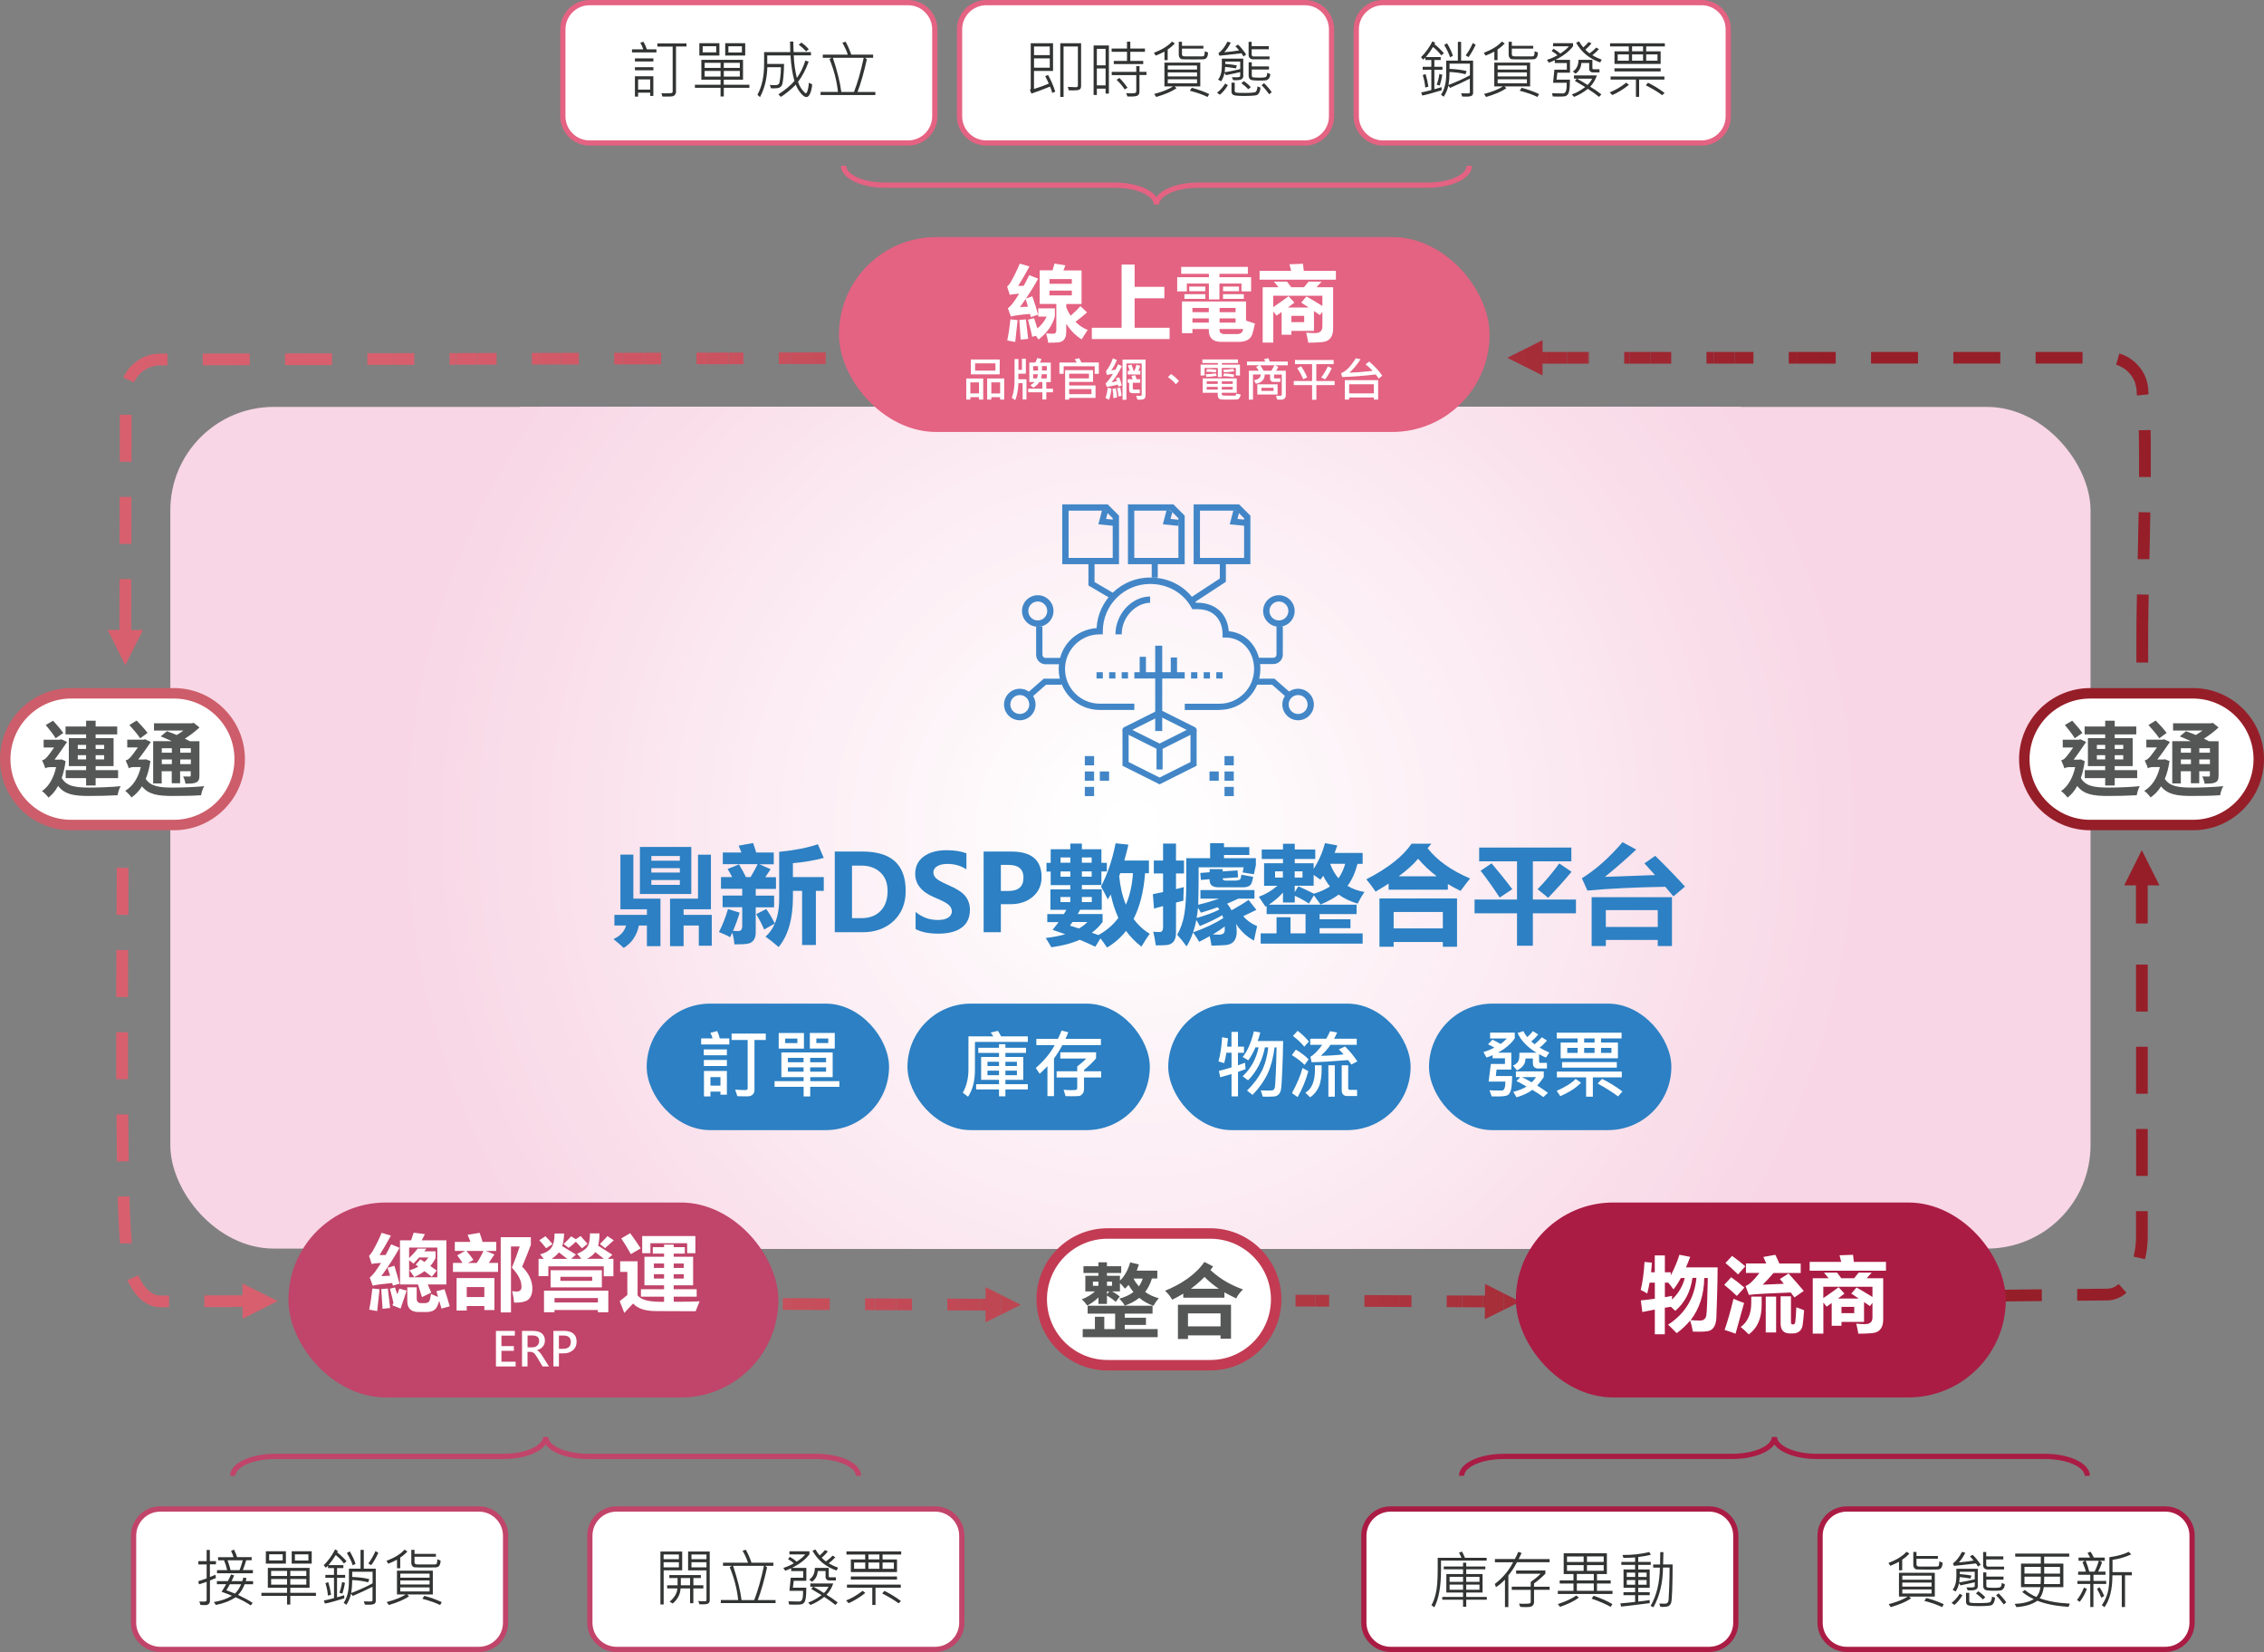 <?xml version="1.0" encoding="UTF-8"?>
<svg id="_圖層_1" data-name="圖層 1" xmlns="http://www.w3.org/2000/svg" xmlns:xlink="http://www.w3.org/1999/xlink" viewBox="0 0 432.53 315.57">
  <rect x="0" y="0" width="432.53" height="315.57" fill="#808080" stroke="none"/>
  <defs>
    <style>
      .cls-1 {
        fill: #f9d9e7;
      }

      .cls-2 {
        clip-path: url(#clippath-4);
      }

      .cls-2, .cls-3, .cls-4, .cls-5, .cls-6, .cls-7, .cls-8, .cls-9 {
        fill: none;
      }

      .cls-10 {
        fill: #c24a57;
      }

      .cls-11 {
        fill: #f8d8e6;
      }

      .cls-12 {
        fill: #ac343f;
      }

      .cls-13 {
        fill: #c14955;
      }

      .cls-3 {
        clip-path: url(#clippath-2);
      }

      .cls-14 {
        fill: #fff;
      }

      .cls-15 {
        fill: #9c242f;
      }

      .cls-16 {
        fill: #cd5d6a;
      }

      .cls-17 {
        fill: #fdf5f9;
      }

      .cls-4 {
        clip-path: url(#clippath-6);
      }

      .cls-18 {
        fill: #fcecf3;
      }

      .cls-19 {
        fill: #f9dde9;
      }

      .cls-20 {
        fill: #af3742;
      }

      .cls-21 {
        fill: #a8303b;
      }

      .cls-22 {
        fill: #fbeaf2;
      }

      .cls-23 {
        fill: #fcf0f6;
      }

      .cls-24 {
        fill: #c34b58;
      }

      .cls-25 {
        fill: #fdf1f6;
      }

      .cls-26 {
        fill: url(#_未命名漸層_3);
      }

      .cls-27 {
        fill: #fefbfc;
      }

      .cls-28 {
        fill: #fefafc;
      }

      .cls-29 {
        fill: #ad3540;
      }

      .cls-30 {
        fill: #a42c36;
      }

      .cls-31 {
        fill: #bd4551;
      }

      .cls-32 {
        fill: #fae2ed;
      }

      .cls-33 {
        fill: #9a222c;
      }

      .cls-34 {
        fill: #e46282;
      }

      .cls-35 {
        fill: #fefcfd;
      }

      .cls-36 {
        fill: #ce5664;
      }

      .cls-37 {
        fill: #a02833;
      }

      .cls-38 {
        fill: #323333;
      }

      .cls-39 {
        fill: #2c80c3;
      }

      .cls-40 {
        fill: #be4652;
      }

      .cls-41 {
        fill: #bf4753;
      }

      .cls-42 {
        fill: #fae4ee;
      }

      .cls-43 {
        fill: #d8606e;
      }

      .cls-44 {
        fill: #fdf3f7;
      }

      .cls-45 {
        fill: #fbe6ef;
      }

      .cls-46 {
        fill: #a32b35;
      }

      .cls-47 {
        fill: #fae1ec;
      }

      .cls-48 {
        fill: #a52d38;
      }

      .cls-49 {
        fill: #f9dbe8;
      }

      .cls-50 {
        fill: #fffeff;
      }

      .cls-5 {
        clip-path: url(#clippath-5);
      }

      .cls-51 {
        fill: #d75f6d;
      }

      .cls-52 {
        fill: #c1446a;
      }

      .cls-53 {
        fill: #fae0eb;
      }

      .cls-54 {
        fill: #d45c6a;
      }

      .cls-55 {
        fill: #d15967;
      }

      .cls-56 {
        fill: #4286c7;
      }

      .cls-57 {
        fill: #c23b52;
      }

      .cls-58 {
        fill: #c8505d;
      }

      .cls-59 {
        fill: #9d2530;
      }

      .cls-60 {
        fill: #cc5461;
      }

      .cls-61 {
        fill: #fbe9f1;
      }

      .cls-62 {
        fill: #f8d7e6;
      }

      .cls-63 {
        fill: #fdf2f7;
      }

      .cls-64 {
        fill: #ab333e;
      }

      .cls-65 {
        fill: #c64e5b;
      }

      .cls-66 {
        fill: #fffdfe;
      }

      .cls-67 {
        fill: #c04854;
      }

      .cls-68 {
        fill: #961e28;
      }

      .cls-69 {
        fill: #c74f5c;
      }

      .cls-70 {
        fill: #9f2732;
      }

      .cls-71 {
        fill: #fef8fb;
      }

      .cls-72 {
        fill: #f9dce9;
      }

      .cls-73 {
        fill: #fef9fb;
      }

      .cls-74 {
        fill: #fbe8f0;
      }

      .cls-75 {
        fill: #9e2631;
      }

      .cls-76 {
        fill: #c44c59;
      }

      .cls-77 {
        fill: #ca525f;
      }

      .cls-78 {
        fill: #d65e6c;
      }

      .cls-79 {
        fill: #b8404c;
      }

      .cls-80 {
        fill: #b9414d;
      }

      .cls-6 {
        clip-path: url(#clippath-3);
      }

      .cls-81 {
        fill: #d55d6b;
      }

      .cls-82 {
        fill: #fadfeb;
      }

      .cls-83 {
        fill: #a62e39;
      }

      .cls-84 {
        fill: #fef7fa;
      }

      .cls-85 {
        fill: #fdf4f8;
      }

      .cls-86 {
        fill: #fceff5;
      }

      .cls-87 {
        fill: #d25a68;
      }

      .cls-88 {
        fill: #cb5360;
      }

      .cls-89 {
        fill: #f9deea;
      }

      .cls-90 {
        fill: #a22a34;
      }

      .cls-91 {
        fill: #fcebf2;
      }

      .cls-92 {
        fill: #aa1c44;
      }

      .cls-8 {
        clip-path: url(#clippath);
      }

      .cls-93 {
        fill: #a72f3a;
      }

      .cls-94 {
        fill: #9b232e;
      }

      .cls-95 {
        fill: #99212b;
      }

      .cls-96 {
        fill: #fae3ed;
      }

      .cls-97 {
        fill: #98202a;
      }

      .cls-98 {
        fill: #fcedf4;
      }

      .cls-9 {
        clip-path: url(#clippath-1);
      }

      .cls-99 {
        fill: #ce5663;
      }

      .cls-100 {
        fill: #fceef4;
      }

      .cls-101 {
        fill: #cf5765;
      }

      .cls-102 {
        fill: #f8d6e5;
      }

      .cls-103 {
        fill: #fdf6f9;
      }

      .cls-104 {
        fill: #971f29;
      }

      .cls-105 {
        fill: #a9313c;
      }

      .cls-106 {
        fill: #fffefe;
      }

      .cls-107 {
        fill: #bc4450;
      }

      .cls-108 {
        fill: #d05866;
      }

      .cls-109 {
        fill: #d35b68;
      }

      .cls-110 {
        fill: #555656;
      }

      .cls-111 {
        fill: #fbe7f0;
      }

      .cls-112 {
        fill: #d45c69;
      }

      .cls-113 {
        fill: #bb434f;
      }

      .cls-114 {
        fill: #b03843;
      }
    </style>
    <clipPath id="clippath">
      <rect class="cls-7" x="32.54" y="77.73" width="366.85" height="160.78" rx="19.76" ry="19.76"/>
    </clipPath>
    <clipPath id="clippath-1">
      <path class="cls-7" d="m294.7,64.99v3.36s0,3.36,0,3.36l-6.74-3.36,6.74-3.37h0Zm-.12,2.24h8.98s0,2.24,0,2.24h-8.98s0-2.24,0-2.24h0Zm15.72,0h8.98s0,2.24,0,2.24h-8.98s0-2.24,0-2.24h0Zm15.72,0h8.98s0,2.24,0,2.24h-8.98s0-2.24,0-2.24h0Zm15.72,0h8.98s0,2.24,0,2.24h-8.98s0-2.24,0-2.24h0Zm15.72,0h8.98s0,2.24,0,2.24h-8.98s0-2.24,0-2.24h0Zm15.72,0h8.98s0,2.24,0,2.24h-8.98s0-2.24,0-2.24h0Zm15.72,0h8.98s0,2.24,0,2.24h-8.98s0-2.24,0-2.24h0Zm16,.31l.12.03.36.12.35.14.34.15.33.17.32.19.31.2.3.21.29.23.28.24.27.26.26.27.24.28.23.29.22.3.2.31.19.32.17.33.15.34.14.35.12.36.1.37.09.37.07.38.05.39.03.39v.37s0-.09,0-.09l.06.51h0l-2.23.24h0l-.06-.56v-.39s0,.06,0,.06l-.03-.33v.06s-.04-.33-.04-.33v.06s-.05-.32-.05-.32v.06s-.06-.32-.06-.32v.05s-.07-.31-.07-.31l.02.05-.1-.31.02.05-.12-.3.02.05-.13-.29.02.05-.15-.28.03.05-.16-.28.03.05-.17-.27.03.04-.18-.26.03.04-.2-.25.03.04-.21-.24.04.04-.22-.23.04.04-.23-.22.04.04-.24-.21.04.03-.25-.2.04.03-.26-.18.04.03-.27-.17.05.03-.28-.16.05.03-.28-.15.05.02-.29-.13.05.02-.3-.12.05.02-.31-.1.05.02-.09-.03h0l.61-2.16h0Zm5.96,14.6l.02.72.02,1.43.02,3v3.18s-.01.68-.01.68h0l-2.25-.02h0v-.67s0,0,0,0v-3.17s0,.01,0,.01l-.02-2.99h0s-.02-1.41-.02-1.41h0s-.02-.71-.02-.71h0l2.24-.05h0Zm-.04,15.75l-.12,6.09-.06,2.88h0l-2.24-.05h0l.06-2.88h0s.12-6.09.12-6.09h0l2.24.04h0Zm-.31,15.7l-.06,3.05h0s-.04,2.69-.04,2.69h0s-.01,7.28-.01,7.28h-2.25s.01-7.3.01-7.3l.04-2.71.06-3.05h0l2.24.04h0Z"/>
    </clipPath>
    <clipPath id="clippath-2">
      <path class="cls-7" d="m412.56,169.13h-3.37s-3.37,0-3.37,0l3.36-6.73,3.37,6.73h0Zm-2.25-1.68v8.97h0-2.25s0-8.97,0-8.97h2.25Zm.01,16.81v8.97h0-2.25s0-8.97,0-8.97h2.25Zm0,15.7v8.97h0-2.25s0-8.97,0-8.97h2.25Zm0,15.7v8.97h0-2.25s0-8.97,0-8.97h2.25Zm0,15.7v4.57s0,.61,0,.61l-.03.61-.04.6-.06.59-.08.58-.09.57-.11.56-.11.49h0l-2.19-.5h0l.11-.47v.03s.1-.53.1-.53v.03s.08-.54.08-.54v.03s.07-.55.07-.55v.03s.05-.56.05-.56v.03s.04-.57.04-.57v.03s.02-.58.02-.58v.03s0-.58,0-.58v.02s0-4.56,0-4.56h2.25Zm-4.07,15.59l-.07.07-.35.27-.36.25-.38.22-.39.19-.4.16-.41.13-.42.09-.43.06-.41.02-5.8.06h0l-.02-2.24h0l5.78-.06h-.04s.34-.01.34-.01h-.1s.34-.04.34-.04l-.09.02.33-.07-.09.02.32-.1-.08.03.32-.13-.08.03.31-.15-.07.04.31-.18-.07.04.3-.2-.06.04.29-.23-.05.04.05-.04h0l1.49,1.68h0Zm-16.16,1.58l-8.98.1h0l-.02-2.24h0l8.98-.1h0l.02,2.24h0Zm-15.72.17l-8.98.1h0l-.02-2.24h0l8.98-.1h0l.02,2.24h0Zm-15.72.17l-8.98.1h0l-.02-2.24h0l8.98-.1h0l.02,2.24h0Zm-15.72.17l-8.98.1h0l-.02-2.24h0l8.98-.1h0l.02,2.24h0Zm-15.72.17l-8.98.1h0l-.02-2.24h0l8.98-.1h0l.02,2.24h0Zm-15.72.17l-8.98.1h0l-.02-2.24h0l8.98-.1h0l.02,2.24h0Z"/>
    </clipPath>
    <clipPath id="clippath-3">
      <path class="cls-7" d="m283.67,251.98l.02-3.36.02-3.36,6.72,3.4-6.75,3.33h0Zm1.69-2.24l-8.98-.04h0v-2.24h.01l8.98.04h0v2.24h-.01Zm-15.72-.07l-8.98-.04h0v-2.24h.01l8.98.04h0v2.24h-.01Zm-15.72-.07l-6.42-.03h0v-2.24h.01l6.42.03h0v2.24h-.01Z"/>
    </clipPath>
    <clipPath id="clippath-4">
      <path class="cls-7" d="m46.34,251.91v-3.36s-.02-3.36-.02-3.36l6.75,3.34-6.72,3.39h0Zm1.68-2.25l-8.98.03h0v-2.24h0l8.98-.03h0v2.24h0Zm-15.72.05h-1.69s-.42-.01-.42-.01l-.43-.06-.42-.09-.41-.13-.4-.16-.39-.19-.38-.22-.36-.25-.35-.27-.33-.3-.32-.32-.31-.34-.29-.36-.28-.38-.27-.4-.25-.42-.24-.44-.23-.45-.17-.37h0l2.04-.93h0l.16.35-.02-.04.21.41-.02-.04.22.4-.02-.04.23.38-.03-.04.24.36-.03-.04.25.34-.03-.04.26.32-.04-.04.27.3-.04-.04.28.27-.05-.04.28.25-.05-.04.29.23-.06-.04.3.2-.07-.04.31.18-.07-.04.31.15-.08-.03.32.13-.08-.03.33.1-.09-.02.33.07-.09-.02.34.04h-.1s.34,0,.34,0h-.05s1.66,0,1.66,0h0v2.24h0Zm-9.39-12.15v-.36s0,.06,0,.06l-.11-1.5-.1-1.73-.09-1.93-.08-2.12-.04-1.38h0l2.24-.07h0l.04,1.37h0s.08,2.11.08,2.11h0s.09,1.91.09,1.91h0s.1,1.7.1,1.7v-.02s.11,1.52.11,1.52v.39h0l-2.25.03h0Zm-.56-15.69l-.03-2.03-.06-5.89v-1.06h0,2.25s0,1.04,0,1.04h0s.06,5.88.06,5.88h0s.03,2.02.03,2.02h0l-2.25.03h0Zm-.14-15.71v-5.08s-.01-3.89-.01-3.89h2.25s0,3.89,0,3.89h0s.01,5.08.01,5.08h-2.25Zm0-15.71v-3s.03-5.97.03-5.97h2.25s-.02,5.98-.02,5.98h0s0,3,0,3h-2.25Zm.06-15.7l.03-7.25v-1.73h2.25s0,1.74,0,1.74h0s-.03,7.25-.03,7.25h-2.25Z"/>
    </clipPath>
    <clipPath id="clippath-5">
      <path class="cls-7" d="m20.57,120.34h3.37s3.37.01,3.37.01l-3.38,6.72-3.36-6.73h0Zm2.24,1.69l.02-11.4h2.25s-.02,11.41-.02,11.41h-2.25Zm.03-18.13l.02-8.97h2.25s-.02,8.98-.02,8.98h-2.25Zm.03-15.7l.02-8.97h2.25s-.02,8.98-.02,8.98h-2.25Zm.7-16.08l.09-.2.17-.33.19-.32.2-.31.22-.3.23-.29.24-.28.26-.27.27-.26.28-.24.29-.23.3-.21.31-.2.32-.19.33-.17.34-.15.35-.14.36-.12.37-.1.37-.09.38-.07.39-.05.39-.03h.38s1.4-.01,1.4-.01h0v2.24h0-1.39s.03,0,.03,0h-.34s.06,0,.06,0l-.34.03h.06s-.33.04-.33.04h.06s-.32.05-.32.05h.06s-.32.06-.32.06h.05s-.31.07-.31.07l.05-.02-.31.1.05-.02-.3.12.05-.02-.29.13.05-.02-.28.15.05-.03-.28.16.05-.03-.27.17.04-.03-.26.18.04-.03-.25.2.04-.03-.24.21.04-.04-.23.22.04-.04-.22.23.04-.04-.21.24.03-.04-.2.25.03-.04-.18.26.03-.04-.17.27.03-.05-.16.28.03-.05-.15.28.02-.05-.08.17h0l-2.05-.92h0Zm15.17-4.58l8.98-.02h0v2.24h0l-8.98.02h0v-2.24h0Zm15.72-.03l8.98-.02h0v2.24h0l-8.98.02h0v-2.24h0Zm15.72-.03l8.98-.02h0v2.24h0l-8.98.02h0v-2.24h0Zm15.72-.03l8.98-.02h0v2.24h0l-8.98.02h0v-2.24h0Zm15.72-.03l8.98-.02h0v2.24h0l-8.98.02h0v-2.24h0Zm15.72-.03l8.98-.02h0v2.24h0l-8.98.02h0v-2.24h0Zm15.72-.03l8.98-.02h0v2.24h0l-8.98.02h0v-2.24h0Zm15.72-.03l8.98-.02h0v2.24h0l-8.98.02h0v-2.24h0Zm15.72-.03l8.98-.02h0v2.24h0l-8.98.02h0v-2.24h0Zm15.72-.03l8.98-.02h0v2.24h0l-8.98.02h0v-2.24h0Zm15.72-.03l8.98-.02h0v2.24h0l-8.98.02h0v-2.24h0Zm15.72-.03h5.75s0,2.23,0,2.23h-5.75s0-2.23,0-2.23h0Z"/>
    </clipPath>
    <clipPath id="clippath-6">
      <path class="cls-7" d="m188.27,252.59v-3.36s.02-3.36.02-3.36l6.73,3.39-6.75,3.34h0Zm1.69-2.24l-8.98-.03h0v-2.24h0l8.98.03h0v2.24h0Zm-15.72-.05l-8.98-.03h0v-2.24h0l8.98.03h0v2.24h0Zm-15.72-.05l-8.98-.03h0v-2.24h0l8.98.03h0v2.24h0Zm-15.72-.05l-8.98-.03h0v-2.24h0l8.98.03h0v2.24h0Zm-15.72-.05l-8.98-.03h0v-2.24h0l8.98.03h0v2.24h0Zm-15.72-.05l-8.98-.03h0v-2.24h0l8.98.03h0v2.24h0Zm-15.72-.05l-8.98-.03h0v-2.24h0l8.98.03h0v2.24h0Zm-15.72-.05l-8.98-.03h0v-2.24h0l8.98.03h0v2.24h0Zm-15.72-.05l-8.98-.03h0v-2.24h0l8.98.03h0v2.24h0Z"/>
    </clipPath>
    <linearGradient id="_未命名漸層_3" data-name="未命名漸層 3" x1="-514.84" y1="414.18" x2="24.57" y2="508.47" gradientUnits="userSpaceOnUse">
      <stop offset="0" stop-color="#eeeef1"/>
      <stop offset="0" stop-color="#eeeef1"/>
      <stop offset=".38" stop-color="#fafafb"/>
      <stop offset=".73" stop-color="#fff"/>
    </linearGradient>
  </defs>
  <g>
    <g>
      <rect class="cls-14" x="107.53" y=".5" width="71.06" height="26.81" rx="5.1" ry="5.1"/>
      <path class="cls-34" d="m173.5,27.81h-60.87c-3.09,0-5.6-2.51-5.6-5.6V5.6C107.03,2.51,109.54,0,112.63,0h60.87c3.08,0,5.59,2.51,5.59,5.6v16.62c0,3.09-2.51,5.6-5.59,5.6ZM112.63,1c-2.53,0-4.6,2.06-4.6,4.6v16.62c0,2.53,2.06,4.6,4.6,4.6h60.87c2.53,0,4.59-2.06,4.59-4.6V5.6c0-2.53-2.06-4.6-4.59-4.6h-60.87Z"/>
    </g>
    <g>
      <rect class="cls-14" x="25.53" y="288.26" width="71.06" height="26.81" rx="5.1" ry="5.1"/>
      <path class="cls-52" d="m91.49,315.57H30.62c-3.09,0-5.6-2.51-5.6-5.6v-16.62c0-3.09,2.51-5.6,5.6-5.6h60.87c3.09,0,5.6,2.51,5.6,5.6v16.62c0,3.09-2.51,5.6-5.6,5.6Zm-60.87-26.81c-2.53,0-4.6,2.06-4.6,4.6v16.62c0,2.53,2.06,4.6,4.6,4.6h60.87c2.53,0,4.6-2.06,4.6-4.6v-16.62c0-2.53-2.06-4.6-4.6-4.6H30.62Z"/>
    </g>
    <g>
      <rect class="cls-14" x="112.69" y="288.26" width="71.06" height="26.81" rx="5.1" ry="5.1"/>
      <path class="cls-52" d="m178.65,315.57h-60.87c-3.08,0-5.59-2.51-5.59-5.6v-16.62c0-3.09,2.51-5.6,5.59-5.6h60.87c3.09,0,5.6,2.51,5.6,5.6v16.62c0,3.09-2.51,5.6-5.6,5.6Zm-60.87-26.81c-2.53,0-4.59,2.06-4.59,4.6v16.62c0,2.53,2.06,4.6,4.59,4.6h60.87c2.53,0,4.6-2.06,4.6-4.6v-16.62c0-2.53-2.06-4.6-4.6-4.6h-60.87Z"/>
    </g>
    <g>
      <rect class="cls-14" x="260.57" y="288.26" width="71.06" height="26.81" rx="5.1" ry="5.1"/>
      <path class="cls-92" d="m326.53,315.57h-60.87c-3.09,0-5.6-2.51-5.6-5.6v-16.62c0-3.09,2.51-5.6,5.6-5.6h60.87c3.08,0,5.59,2.51,5.59,5.6v16.62c0,3.09-2.51,5.6-5.59,5.6Zm-60.87-26.81c-2.53,0-4.6,2.06-4.6,4.6v16.62c0,2.53,2.06,4.6,4.6,4.6h60.87c2.53,0,4.59-2.06,4.59-4.6v-16.62c0-2.53-2.06-4.6-4.59-4.6h-60.87Z"/>
    </g>
    <g>
      <rect class="cls-14" x="347.73" y="288.26" width="71.06" height="26.81" rx="5.1" ry="5.1"/>
      <path class="cls-92" d="m413.69,315.57h-60.87c-3.09,0-5.6-2.51-5.6-5.6v-16.62c0-3.09,2.51-5.6,5.6-5.6h60.87c3.09,0,5.6,2.51,5.6,5.6v16.62c0,3.09-2.51,5.6-5.6,5.6Zm-60.87-26.81c-2.53,0-4.6,2.06-4.6,4.6v16.62c0,2.53,2.06,4.6,4.6,4.6h60.87c2.53,0,4.6-2.06,4.6-4.6v-16.62c0-2.53-2.06-4.6-4.6-4.6h-60.87Z"/>
    </g>
    <g>
      <rect class="cls-14" x="183.32" y=".5" width="71.06" height="26.81" rx="5.1" ry="5.1"/>
      <path class="cls-34" d="m249.29,27.81h-60.87c-3.09,0-5.6-2.51-5.6-5.6V5.6C182.82,2.51,185.33,0,188.42,0h60.87c3.09,0,5.6,2.51,5.6,5.6v16.62c0,3.09-2.51,5.6-5.6,5.6ZM188.42,1c-2.53,0-4.6,2.06-4.6,4.6v16.62c0,2.53,2.06,4.6,4.6,4.6h60.87c2.53,0,4.6-2.06,4.6-4.6V5.6c0-2.53-2.06-4.6-4.6-4.6h-60.87Z"/>
    </g>
    <g>
      <rect class="cls-14" x="259.11" y=".5" width="71.06" height="26.81" rx="5.1" ry="5.1"/>
      <path class="cls-34" d="m325.08,27.81h-60.87c-3.09,0-5.6-2.51-5.6-5.6V5.6C258.61,2.51,261.12,0,264.21,0h60.87c3.09,0,5.6,2.51,5.6,5.6v16.62c0,3.09-2.51,5.6-5.6,5.6ZM264.21,1c-2.53,0-4.6,2.06-4.6,4.6v16.62c0,2.53,2.06,4.6,4.6,4.6h60.87c2.53,0,4.6-2.06,4.6-4.6V5.6c0-2.53-2.06-4.6-4.6-4.6h-60.87Z"/>
    </g>
    <g class="cls-8">
      <rect class="cls-102" x="32.54" y="77.73" width="366.85" height="160.78"/>
      <path class="cls-102" d="m357.58,158.12c0,19.55-3.96,38.18-11.13,55.12-3.58,8.47-7.97,16.52-13.06,24.05-1.27,1.88-2.59,3.73-3.95,5.55v-3.34H102.48v3.34c-1.36-1.82-2.68-3.67-3.95-5.55-5.09-7.53-9.47-15.58-13.06-24.05-7.17-16.94-11.13-35.57-11.13-55.12s3.96-38.18,11.13-55.12c3.58-8.47,7.97-16.52,13.06-24.05,1.27-1.88,2.59-3.73,3.95-5.55v3.34h226.96v-3.34c1.36,1.82,2.68,3.67,3.95,5.55,5.09,7.53,9.47,15.58,13.06,24.05,7.17,16.94,11.13,35.57,11.13,55.12Z"/>
      <path class="cls-62" d="m354.18,158.12c0,19.08-3.87,37.26-10.86,53.8-3.5,8.27-7.78,16.12-12.74,23.48-2.48,3.68-5.14,7.23-7.96,10.64v-6.52H109.31v6.52c-2.82-3.41-5.47-6.96-7.96-10.64-4.97-7.35-9.25-15.21-12.74-23.48-6.99-16.54-10.86-34.72-10.86-53.8s3.87-37.26,10.86-53.8c3.5-8.27,7.78-16.12,12.74-23.48,2.48-3.68,5.14-7.23,7.96-10.64v6.52h213.3v-6.52c2.82,3.41,5.47,6.96,7.96,10.64,4.97,7.35,9.25,15.21,12.74,23.48,6.99,16.54,10.86,34.72,10.86,53.8Z"/>
      <path class="cls-11" d="m350.78,158.12c0,18.61-3.77,36.35-10.59,52.48-3.41,8.06-7.58,15.73-12.43,22.9-2.42,3.59-5.01,7.05-7.76,10.38v-4.36H111.94v4.36c-2.75-3.33-5.34-6.79-7.76-10.38-4.85-7.17-9.02-14.84-12.43-22.9-6.82-16.13-10.59-33.86-10.59-52.48s3.77-36.35,10.59-52.48c3.41-8.06,7.58-15.73,12.43-22.9,2.42-3.59,5.01-7.05,7.76-10.38v4.36h208.06v-4.36c2.75,3.33,5.34,6.79,7.76,10.38,4.85,7.17,9.02,14.84,12.43,22.9,6.82,16.13,10.59,33.86,10.59,52.48Z"/>
      <path class="cls-1" d="m347.38,158.12c0,18.14-3.68,35.43-10.33,51.15-3.32,7.86-7.39,15.33-12.12,22.32-2.36,3.5-4.89,6.87-7.57,10.12v-2.2H114.56v2.2c-2.68-3.25-5.2-6.62-7.57-10.12-4.72-6.99-8.79-14.46-12.12-22.32-6.65-15.72-10.33-33.01-10.33-51.15s3.68-35.43,10.33-51.15c3.32-7.86,7.39-15.33,12.12-22.32,2.36-3.5,4.89-6.87,7.57-10.12v2.2h202.81v-2.2c2.68,3.25,5.2,6.62,7.57,10.12,4.72,6.99,8.79,14.46,12.12,22.32,6.65,15.72,10.33,33.01,10.33,51.15Z"/>
      <path class="cls-49" d="m343.97,158.12c0,17.67-3.58,34.51-10.06,49.83-3.24,7.66-7.2,14.93-11.8,21.74-2.3,3.41-4.76,6.69-7.37,9.85v-.04H117.18v.04c-2.61-3.16-5.07-6.45-7.37-9.85-4.6-6.81-8.56-14.09-11.8-21.74-6.48-15.32-10.06-32.15-10.06-49.83s3.58-34.51,10.06-49.83c3.24-7.66,7.2-14.93,11.8-21.74,2.3-3.41,4.76-6.69,7.37-9.85v.04h197.56v-.04c2.61,3.16,5.07,6.45,7.37,9.85,4.6,6.81,8.56,14.09,11.8,21.74,6.48,15.32,10.06,32.15,10.06,49.83Z"/>
      <path class="cls-72" d="m340.57,158.12c0,34.41-13.95,65.56-36.5,88.11v-6.72H127.85v6.72c-22.55-22.55-36.5-53.7-36.5-88.11s13.95-65.56,36.5-88.11v6.72h176.23v-6.72c22.55,22.55,36.5,53.7,36.5,88.11Z"/>
      <path class="cls-19" d="m337.17,158.12c0,33.47-13.57,63.77-35.5,85.71v-4.32h-171.42v4.32c-21.93-21.93-35.5-52.24-35.5-85.71s13.57-63.77,35.5-85.71v4.32h171.42v-4.32c21.93,21.93,35.5,52.24,35.5,85.71Z"/>
      <path class="cls-89" d="m333.77,158.12c0,32.53-13.19,61.99-34.51,83.3v-1.91h-166.61v1.91c-21.32-21.32-34.51-50.77-34.51-83.3s13.19-61.99,34.51-83.3v1.91h166.61v-1.91c21.32,21.32,34.51,50.77,34.51,83.3Z"/>
      <path class="cls-82" d="m330.37,158.12c0,31.59-12.81,60.2-33.51,80.9-2.59,2.59-5.3,5.05-8.12,7.38v-6.89h-145.55v6.89c-2.83-2.33-5.54-4.8-8.12-7.38-20.7-20.7-33.51-49.31-33.51-80.9s12.81-60.2,33.51-80.9c2.59-2.59,5.3-5.05,8.12-7.38v6.89h145.55v-6.89c2.83,2.33,5.54,4.8,8.12,7.38,20.7,20.7,33.51,49.31,33.51,80.9Z"/>
      <path class="cls-53" d="m326.97,158.12c0,30.65-12.43,58.41-32.51,78.5-2.51,2.51-5.14,4.9-7.88,7.16v-4.27h-141.23v4.27c-2.74-2.26-5.37-4.65-7.88-7.16-20.09-20.09-32.51-47.84-32.51-78.5s12.43-58.41,32.51-78.5c2.51-2.51,5.14-4.9,7.88-7.16v4.27h141.23v-4.27c2.74,2.26,5.37,4.65,7.88,7.16,20.09,20.09,32.51,47.84,32.51,78.5Z"/>
      <path class="cls-47" d="m323.57,158.12c0,29.72-12.04,56.62-31.52,76.09-2.43,2.43-4.98,4.75-7.64,6.95v-1.65h-136.9v1.65c-2.66-2.19-5.21-4.51-7.64-6.95-19.47-19.47-31.52-46.38-31.52-76.09s12.04-56.62,31.52-76.09c2.43-2.43,4.98-4.75,7.64-6.95v1.65h136.9v-1.65c2.66,2.19,5.21,4.51,7.64,6.95,19.47,19.47,31.52,46.38,31.52,76.09Z"/>
      <path class="cls-32" d="m320.17,158.12c0,28.78-11.66,54.83-30.52,73.69-4.71,4.71-9.88,8.98-15.42,12.72v-5.02h-116.53v5.02c-5.54-3.75-10.71-8.01-15.42-12.72-18.86-18.86-30.52-44.91-30.52-73.69s11.66-54.83,30.52-73.69c4.71-4.71,9.88-8.98,15.42-12.72v5.02h116.53v-5.02c5.54,3.75,10.71,8.01,15.42,12.72,18.86,18.86,30.52,44.91,30.52,73.69Z"/>
      <path class="cls-96" d="m316.77,158.12c0,27.84-11.28,53.04-29.53,71.28-4.56,4.56-9.56,8.69-14.92,12.31v-2.2h-112.73v2.2c-5.36-3.62-10.36-7.75-14.92-12.31-18.24-18.24-29.53-43.45-29.53-71.28s11.28-53.04,29.53-71.28c4.56-4.56,9.56-8.69,14.92-12.31v2.2h112.73v-2.2c5.36,3.62,10.36,7.75,14.92,12.31,18.24,18.24,29.53,43.45,29.53,71.28Z"/>
      <path class="cls-42" d="m313.37,158.12c0,26.9-10.9,51.25-28.53,68.88-4.41,4.41-9.23,8.39-14.42,11.89-2.59,1.75-5.27,3.38-8.03,4.88v-4.26h-92.86v4.26c-2.76-1.5-5.44-3.13-8.03-4.88-5.18-3.5-10.01-7.49-14.42-11.89-17.63-17.63-28.53-41.98-28.53-68.88s10.9-51.25,28.53-68.88c4.41-4.41,9.23-8.39,14.42-11.89,2.59-1.75,5.27-3.38,8.03-4.88v4.26h92.86v-4.26c2.76,1.5,5.44,3.13,8.03,4.88,5.18,3.5,10.01,7.49,14.42,11.89,17.63,17.63,28.53,41.98,28.53,68.88Z"/>
      <path class="cls-45" d="m309.97,158.12c0,25.96-10.52,49.46-27.53,66.47-8.51,8.51-18.63,15.39-29.88,20.15v-5.23h-73.19v5.23c-11.25-4.76-21.38-11.64-29.88-20.15-17.01-17.01-27.53-40.51-27.53-66.47s10.52-49.46,27.53-66.47c8.51-8.51,18.63-15.39,29.88-20.15v5.23h73.19v-5.23c11.25,4.76,21.38,11.64,29.88,20.15,17.01,17.01,27.53,40.51,27.53,66.47Z"/>
      <path class="cls-111" d="m306.57,158.12c0,25.02-10.14,47.67-26.54,64.07-8.2,8.2-17.96,14.83-28.8,19.42v-2.1h-70.54v2.1c-10.84-4.59-20.6-11.22-28.8-19.42-16.4-16.4-26.54-39.05-26.54-64.07s10.14-47.67,26.54-64.07c8.2-8.2,17.96-14.83,28.8-19.42v2.1h70.54v-2.1c10.84,4.59,20.6,11.22,28.8,19.42,16.4,16.4,26.54,39.05,26.54,64.07Z"/>
      <circle class="cls-74" cx="215.96" cy="158.12" r="87.21"/>
      <circle class="cls-61" cx="215.96" cy="158.12" r="83.81"/>
      <circle class="cls-22" cx="215.96" cy="158.12" r="80.41"/>
      <circle class="cls-91" cx="215.96" cy="158.12" r="77.01"/>
      <circle class="cls-18" cx="215.96" cy="158.12" r="73.61"/>
      <circle class="cls-98" cx="215.96" cy="158.12" r="70.21"/>
      <circle class="cls-100" cx="215.96" cy="158.12" r="66.81"/>
      <circle class="cls-86" cx="215.96" cy="158.12" r="63.41"/>
      <circle class="cls-23" cx="215.96" cy="158.12" r="60.01"/>
      <circle class="cls-25" cx="215.96" cy="158.12" r="56.61"/>
      <circle class="cls-63" cx="215.96" cy="158.12" r="53.21"/>
      <circle class="cls-44" cx="215.96" cy="158.12" r="49.81"/>
      <circle class="cls-85" cx="215.96" cy="158.12" r="46.41"/>
      <circle class="cls-17" cx="215.96" cy="158.12" r="43.01"/>
      <circle class="cls-103" cx="215.96" cy="158.12" r="39.61"/>
      <circle class="cls-84" cx="215.96" cy="158.12" r="36.21"/>
      <circle class="cls-71" cx="215.96" cy="158.12" r="32.81"/>
      <circle class="cls-73" cx="215.96" cy="158.12" r="29.4"/>
      <circle class="cls-28" cx="215.96" cy="158.12" r="26"/>
      <circle class="cls-27" cx="215.96" cy="158.12" r="22.6"/>
      <circle class="cls-35" cx="215.96" cy="158.12" r="19.2"/>
      <circle class="cls-66" cx="215.96" cy="158.12" r="15.8"/>
      <circle class="cls-106" cx="215.96" cy="158.12" r="12.4"/>
      <circle class="cls-50" cx="215.96" cy="158.12" r="9"/>
      <circle class="cls-14" cx="215.96" cy="158.12" r="5.6"/>
    </g>
    <path class="cls-34" d="m221.44,39.08h-1c0-1.55-3-3.21-7.47-3.21h-43.84c-4.75,0-8.47-1.85-8.47-4.21h1c0,1.55,3,3.21,7.47,3.21h43.84c3.72,0,6.8,1.13,7.97,2.76,1.17-1.62,4.25-2.76,7.97-2.76h43.84c4.47,0,7.47-1.66,7.47-3.21h1c0,2.36-3.72,4.21-8.47,4.21h-43.84c-4.47,0-7.47,1.66-7.47,3.21Z"/>
    <path class="cls-92" d="m399.27,281.92h-1c0-1.55-3.07-3.21-7.63-3.21h-43.51c-3.8,0-6.95-1.14-8.13-2.77-1.18,1.63-4.33,2.77-8.13,2.77h-43.51c-4.57,0-7.63,1.66-7.63,3.21h-1c0-2.36,3.79-4.21,8.63-4.21h43.51c4.57,0,7.63-1.66,7.63-3.21h1c0,1.55,3.07,3.21,7.63,3.21h43.51c4.84,0,8.63,1.85,8.63,4.21Z"/>
    <g>
      <g class="cls-9">
        <rect class="cls-68" x="408.14" y="113.51" width="2.35" height="13.06"/>
        <rect class="cls-68" x="408.38" y="97.81" width="2.42" height="9.01"/>
        <rect class="cls-68" x="408.6" y="82.11" width="2.3" height="9.01"/>
        <rect class="cls-68" x="404.27" y="67.51" width="6.2" height="8.03"/>
        <rect class="cls-68" x="388.88" y="67.2" width="8.98" height="2.25"/>
        <rect class="cls-68" x="373.17" y="67.2" width="8.98" height="2.25"/>
        <rect class="cls-68" x="357.45" y="67.2" width="8.98" height="2.25"/>
        <rect class="cls-97" x="341.73" y="67.21" width="1.68" height="2.25"/>
        <rect class="cls-104" x="343.41" y="67.21" width="4" height="2.25"/>
        <rect class="cls-68" x="347.41" y="67.21" width="3.3" height="2.25"/>
        <rect class="cls-15" x="326.01" y="67.21" width="1.38" height="2.25"/>
        <rect class="cls-94" x="327.39" y="67.21" width="4" height="2.25"/>
        <rect class="cls-33" x="331.39" y="67.21" width="3.6" height="2.25"/>
        <rect class="cls-37" x="310.3" y="67.22" width="1.08" height="2.25"/>
        <rect class="cls-70" x="311.37" y="67.22" width="4" height="2.25"/>
        <rect class="cls-75" x="315.38" y="67.22" width="3.9" height="2.25"/>
        <rect class="cls-48" x="294.58" y="67.22" width=".78" height="2.25"/>
        <rect class="cls-30" x="295.35" y="67.22" width="4" height="2.25"/>
        <rect class="cls-46" x="299.36" y="67.22" width="4" height="2.25"/>
        <rect class="cls-90" x="303.36" y="67.22" width=".2" height="2.25"/>
        <rect class="cls-83" x="287.96" y="64.99" width="3.39" height="6.73"/>
        <rect class="cls-48" x="291.35" y="64.99" width="3.35" height="6.73"/>
      </g>
      <g class="cls-3">
        <rect class="cls-46" x="302.54" y="247.15" width=".83" height="2.34"/>
        <rect class="cls-90" x="303.36" y="247.15" width="4" height="2.34"/>
        <rect class="cls-37" x="307.37" y="247.15" width="4" height="2.34"/>
        <rect class="cls-70" x="311.37" y="247.15" width=".17" height="2.34"/>
        <rect class="cls-75" x="318.25" y="246.97" width="1.13" height="2.34"/>
        <rect class="cls-59" x="319.38" y="246.97" width="4" height="2.34"/>
        <rect class="cls-15" x="323.39" y="246.97" width="3.87" height="2.34"/>
        <rect class="cls-33" x="333.97" y="246.8" width="1.43" height="2.34"/>
        <rect class="cls-95" x="335.4" y="246.8" width="4" height="2.34"/>
        <rect class="cls-97" x="339.4" y="246.8" width="3.57" height="2.34"/>
        <rect class="cls-68" x="349.69" y="246.63" width="1.73" height="2.34"/>
        <rect class="cls-68" x="351.42" y="246.63" width="7.27" height="2.34"/>
        <rect class="cls-68" x="365.4" y="246.46" width="9.01" height="2.34"/>
        <rect class="cls-68" x="381.12" y="246.29" width="9.01" height="2.34"/>
        <rect class="cls-68" x="396.84" y="245.27" width="9.45" height="3.19"/>
        <rect class="cls-68" x="407.63" y="231.36" width="2.73" height="9.18"/>
        <rect class="cls-68" x="408.1" y="215.66" width="2.25" height="8.97"/>
        <rect class="cls-68" x="408.09" y="199.96" width="2.25" height="8.97"/>
        <rect class="cls-68" x="408.08" y="184.26" width="2.25" height="8.97"/>
        <rect class="cls-68" x="408.07" y="167.45" width="2.25" height="8.97"/>
        <rect class="cls-68" x="405.82" y="162.41" width="6.74" height="6.73"/>
      </g>
      <g class="cls-6">
        <rect class="cls-114" x="247.51" y="247.33" width="3.8" height="2.27"/>
        <rect class="cls-20" x="251.3" y="247.33" width="2.64" height="2.27"/>
        <rect class="cls-29" x="260.67" y="247.39" width="2.65" height="2.28"/>
        <rect class="cls-12" x="263.32" y="247.39" width="4" height="2.28"/>
        <rect class="cls-64" x="267.32" y="247.39" width="2.34" height="2.28"/>
        <rect class="cls-105" x="276.39" y="247.46" width="2.95" height="2.28"/>
        <rect class="cls-21" x="279.34" y="247.46" width="4" height="2.28"/>
        <rect class="cls-93" x="283.34" y="247.46" width="2.04" height="2.28"/>
        <rect class="cls-93" x="283.67" y="245.25" width="3.67" height="6.73"/>
        <rect class="cls-83" x="287.35" y="245.25" width="3.08" height="6.73"/>
      </g>
      <g class="cls-2">
        <rect class="cls-43" x="22.27" y="165.78" width="2.29" height="8.98"/>
        <rect class="cls-43" x="22.21" y="181.48" width="2.27" height="8.98"/>
        <rect class="cls-43" x="22.21" y="197.18" width="2.26" height="8.97"/>
        <rect class="cls-43" x="22.26" y="212.88" width="2.35" height="9"/>
        <rect class="cls-43" x="22.51" y="228.55" width="2.65" height="9.01"/>
        <rect class="cls-43" x="24.36" y="243.63" width="7.94" height="6.09"/>
        <rect class="cls-43" x="39.03" y="247.42" width="8.99" height="2.27"/>
        <rect class="cls-43" x="46.32" y="245.18" width="6.75" height="6.73"/>
      </g>
      <g class="cls-5">
        <rect class="cls-80" x="211.62" y="67.15" width="3.64" height="2.26"/>
        <rect class="cls-79" x="215.26" y="67.15" width="2.11" height="2.26"/>
        <rect class="cls-31" x="195.91" y="67.17" width="3.34" height="2.26"/>
        <rect class="cls-107" x="199.25" y="67.17" width="4" height="2.26"/>
        <rect class="cls-113" x="203.25" y="67.17" width="1.64" height="2.26"/>
        <rect class="cls-13" x="180.19" y="67.21" width="3.04" height="2.26"/>
        <rect class="cls-67" x="183.23" y="67.21" width="4" height="2.26"/>
        <rect class="cls-41" x="187.23" y="67.21" width="1.94" height="2.26"/>
        <rect class="cls-76" x="164.47" y="67.24" width="2.74" height="2.26"/>
        <rect class="cls-24" x="167.21" y="67.24" width="4" height="2.26"/>
        <rect class="cls-10" x="171.21" y="67.24" width="2.24" height="2.26"/>
        <rect class="cls-58" x="148.75" y="67.27" width="2.44" height="2.26"/>
        <rect class="cls-69" x="151.19" y="67.27" width="4" height="2.26"/>
        <rect class="cls-65" x="155.2" y="67.27" width="2.55" height="2.26"/>
        <rect class="cls-60" x="133.04" y="67.31" width="2.14" height="2.26"/>
        <rect class="cls-88" x="135.17" y="67.31" width="4" height="2.26"/>
        <rect class="cls-77" x="139.18" y="67.31" width="2.85" height="2.26"/>
        <rect class="cls-101" x="117.32" y="67.34" width="1.84" height="2.26"/>
        <rect class="cls-36" x="119.16" y="67.34" width="4" height="2.26"/>
        <rect class="cls-99" x="123.16" y="67.34" width="3.15" height="2.26"/>
        <rect class="cls-109" x="101.6" y="67.37" width="1.53" height="2.26"/>
        <rect class="cls-87" x="103.14" y="67.37" width="4" height="2.26"/>
        <rect class="cls-55" x="107.14" y="67.37" width="3.45" height="2.26"/>
        <rect class="cls-78" x="85.88" y="67.41" width="1.23" height="2.26"/>
        <rect class="cls-81" x="87.12" y="67.41" width="4" height="2.26"/>
        <rect class="cls-54" x="91.12" y="67.41" width="3.75" height="2.26"/>
        <rect class="cls-43" x="70.17" y="67.44" width=".93" height="2.26"/>
        <rect class="cls-43" x="71.1" y="67.44" width="4" height="2.26"/>
        <rect class="cls-51" x="75.11" y="67.44" width="4" height="2.26"/>
        <rect class="cls-51" x="79.11" y="67.44" width=".04" height="2.26"/>
        <rect class="cls-43" x="54.45" y="67.48" width="8.99" height="2.26"/>
        <rect class="cls-43" x="38.73" y="67.51" width="8.99" height="2.26"/>
        <rect class="cls-43" x="23.56" y="67.54" width="8.44" height="5.49"/>
        <rect class="cls-43" x="22.87" y="79.22" width="2.26" height="8.98"/>
        <rect class="cls-43" x="22.84" y="94.92" width="2.26" height="8.98"/>
        <rect class="cls-43" x="22.81" y="110.62" width="2.26" height="11.41"/>
        <rect class="cls-43" x="20.57" y="120.34" width="6.74" height="6.73"/>
      </g>
      <g class="cls-4">
        <rect class="cls-43" x="55.24" y="247.68" width="8.99" height="2.27"/>
        <rect class="cls-43" x="70.96" y="247.73" width=".14" height="2.27"/>
        <rect class="cls-43" x="71.1" y="247.73" width="4" height="2.27"/>
        <rect class="cls-51" x="75.11" y="247.73" width="4" height="2.27"/>
        <rect class="cls-51" x="79.11" y="247.73" width=".84" height="2.27"/>
        <rect class="cls-78" x="86.68" y="247.78" width=".44" height="2.27"/>
        <rect class="cls-81" x="87.12" y="247.78" width="4" height="2.27"/>
        <rect class="cls-54" x="91.12" y="247.78" width="4" height="2.27"/>
        <rect class="cls-112" x="95.13" y="247.78" width=".54" height="2.27"/>
        <rect class="cls-109" x="102.4" y="247.83" width=".74" height="2.27"/>
        <rect class="cls-87" x="103.14" y="247.83" width="4" height="2.27"/>
        <rect class="cls-55" x="107.14" y="247.83" width="4" height="2.27"/>
        <rect class="cls-108" x="111.15" y="247.83" width=".24" height="2.27"/>
        <rect class="cls-101" x="118.11" y="247.88" width="1.04" height="2.27"/>
        <rect class="cls-36" x="119.16" y="247.88" width="4" height="2.27"/>
        <rect class="cls-99" x="123.16" y="247.88" width="3.94" height="2.27"/>
        <rect class="cls-60" x="133.83" y="247.93" width="1.34" height="2.27"/>
        <rect class="cls-88" x="135.17" y="247.93" width="4" height="2.27"/>
        <rect class="cls-77" x="139.18" y="247.93" width="3.64" height="2.27"/>
        <rect class="cls-58" x="149.55" y="247.98" width="1.64" height="2.27"/>
        <rect class="cls-69" x="151.19" y="247.98" width="4" height="2.27"/>
        <rect class="cls-65" x="155.2" y="247.98" width="3.34" height="2.27"/>
        <rect class="cls-76" x="165.27" y="248.03" width="1.94" height="2.27"/>
        <rect class="cls-24" x="167.21" y="248.03" width="4" height="2.27"/>
        <rect class="cls-10" x="171.21" y="248.03" width="3.04" height="2.27"/>
        <rect class="cls-13" x="180.98" y="248.08" width="2.24" height="2.27"/>
        <rect class="cls-67" x="183.23" y="248.08" width="4" height="2.27"/>
        <rect class="cls-41" x="187.23" y="248.08" width="2.74" height="2.27"/>
        <rect class="cls-41" x="188.27" y="245.86" width="2.96" height="6.73"/>
        <rect class="cls-40" x="191.24" y="245.86" width="3.78" height="6.73"/>
      </g>
    </g>
    <g>
      <path class="cls-39" d="m117.37,174.77h6.22v-1.08h-5.06v-10.43h2.47v8.4h5.18v9.08h-2.59v-3.94h-1.53c-.4,1.91-1.37,3.34-2.91,4.28-.28-.29-.93-.86-1.95-1.69,1.29-.58,2.09-1.45,2.41-2.59h-2.23v-2.03Zm4.88-12.98h9.82v8.98h-9.82v-8.98Zm7.63,1.73h-5.44v.9h5.44v-.9Zm-5.44,3.16h5.44v-.84h-5.44v.84Zm5.44,2.35v-.92h-5.44v.92h5.44Zm3.47,2.63v-8.4h2.47v10.43h-5.22v1.08h5.38v5.89h-2.47v-3.86h-2.91v3.94h-2.59v-9.08h5.34Z"/>
      <path class="cls-39" d="m147.82,165.1h-2.73c.37.17,1.08.48,2.13.94-.22.34-.56.85-1.02,1.53h2.05v2.23h-3.87v1.29h3.51v2.23h-3.51v4.8c0,.62-.13,1.1-.39,1.46-.26.36-.63.59-1.1.68-.47.1-1.33.14-2.59.14-.06-.79-.19-1.54-.4-2.24l-.42.88c-.52-.32-1.23-.65-2.13-1,.66-1.25,1.24-2.71,1.73-4.38l2.23.68c-.36,1.2-.78,2.36-1.27,3.48.33.03.65.04.98.04.5,0,.76-.3.78-.9v-3.66h-3.75v-2.23h3.75v-1.29h-4.06v-2.23h2.14c-.28-.54-.57-1.06-.87-1.55l2.17-.88c.53.88.98,1.69,1.33,2.43h.88c.66-1.11,1.11-1.93,1.35-2.47h-6.65v-2.23h3.55c-.18-.48-.35-.92-.52-1.31l2.75-.5c.19.52.39,1.12.6,1.81h3.35v2.23Zm9.56,5.07h-1.51v10.35h-2.63v-10.35h-1.75v1.13c0,4.2-.91,7.4-2.73,9.61-.9-.78-1.74-1.45-2.51-1.99.76-.67,1.35-1.5,1.77-2.5l-2.03,1.14c-.46-1.05-.97-2.03-1.51-2.95l1.91-.96c.47.64,1.02,1.55,1.64,2.74.55-1.29.83-2.86.83-4.71v-8.96c3.03-.3,5.49-.79,7.39-1.45l1.13,2.61c-1.79.48-3.76.82-5.9,1.01v2.65h5.9v2.61Z"/>
      <path class="cls-39" d="m159.48,178.08v-15.41h5.33c5.48,0,8.22,2.5,8.22,7.51,0,2.38-.77,4.29-2.3,5.74-1.53,1.44-3.51,2.16-5.94,2.16h-5.31Zm3.29-12.73v10.04h1.79c1.56,0,2.79-.46,3.68-1.39.89-.93,1.33-2.19,1.33-3.77s-.46-2.73-1.39-3.59c-.93-.86-2.14-1.29-3.63-1.29h-1.78Z"/>
      <path class="cls-39" d="m174.92,174.2c1.24,1.03,2.65,1.54,4.23,1.54.9,0,1.57-.15,2.02-.46.45-.31.68-.71.68-1.19,0-.42-.18-.81-.54-1.18-.36-.37-1.3-.88-2.84-1.51-2.41-1.02-3.62-2.51-3.62-4.46,0-1.43.55-2.55,1.64-3.34,1.09-.79,2.54-1.19,4.34-1.19,1.51,0,2.77.2,3.8.59v3.08c-1.04-.7-2.25-1.05-3.64-1.05-.81,0-1.46.15-1.94.44-.49.29-.73.69-.73,1.19,0,.4.17.76.5,1.1s1.15.79,2.46,1.36c1.53.66,2.59,1.35,3.16,2.08s.86,1.6.86,2.61c0,1.48-.52,2.61-1.57,3.38-1.05.78-2.54,1.16-4.47,1.16-1.77,0-3.21-.29-4.34-.86v-3.29Z"/>
      <path class="cls-39" d="m191.21,172.71v5.37h-3.29v-15.41h5.31c3.84,0,5.76,1.62,5.76,4.88,0,1.58-.58,2.84-1.74,3.8-1.16.95-2.61,1.41-4.35,1.37h-1.69Zm0-7.49v4.98h1.42c1.93,0,2.9-.84,2.9-2.52s-.96-2.46-2.87-2.46h-1.45Z"/>
      <path class="cls-39" d="m211.46,166.47h-1.04v2.59h-3.73v.82h3.8v3.9h-4.12c-.16.27-.32.54-.48.82h4.76v1.51c-.56.78-1.25,1.47-2.07,2.07.42.15.85.29,1.27.44,1.53-.84,2.8-1.93,3.81-3.28-.62-1.35-1.11-2.84-1.45-4.46-.2.33-.39.64-.58.92-.45-.96-.88-1.76-1.29-2.43,1.26-2.43,2.19-5.19,2.79-8.28l2.45.26c-.25,1.08-.51,2.08-.78,3.03h4.7v2.43h-.74c-.25,3.45-.98,6.36-2.19,8.72.84,1.17,1.87,2.12,3.09,2.85-.45.6-.98,1.41-1.59,2.45-1.13-.86-2.11-1.86-2.95-3-1.01,1.29-2.22,2.35-3.63,3.18-.38-.6-.8-1.18-1.25-1.75l-.98,1.59c-.96-.46-1.95-.91-2.99-1.33-1.51.68-3.32,1.15-5.42,1.43-.27-.49-.62-1.08-1.06-1.77,1.41-.16,2.65-.4,3.73-.72-.78-.28-1.59-.56-2.43-.84.41-.49.79-.98,1.14-1.47h-2.15v-1.53h3.17c.17-.27.33-.54.48-.82h-3.05v-3.9h3.8v-.82h-3.75v-2.59h-.8v-1.67h.8v-2.59h3.75v-1.09h2.21v1.09h3.73v2.59h1.04v1.67Zm-8.87,5.85h1.89v-.97h-1.89v.97Zm.02-7.52h1.87v-1h-1.87v1Zm0,2.67h1.87v-1h-1.87v1Zm1.81,9.35c.57.19,1.14.37,1.71.54.64-.36,1.18-.77,1.61-1.23h-2.85c-.16.24-.32.47-.48.7Zm4.14-13.02h-1.87v1h1.87v-1Zm0,3.66v-1h-1.87v1h1.87Zm.02,4.86v-.97h-1.89v.97h1.89Zm5.24-4.97c.2,2.08.62,3.91,1.28,5.47.74-1.72,1.2-3.74,1.35-6.03h-2.43c-.07.19-.13.37-.2.56Z"/>
      <path class="cls-39" d="m220.43,164.38h1.77v-3.24h2.47v3.24h1.53v2.47h-1.53v2.99c.49-.12.99-.25,1.49-.38-.05,1.06-.08,1.92-.08,2.59-.29.07-.76.19-1.41.36v5.75c0,1.46-.6,2.25-1.81,2.37-.43.04-1.11.06-2.05.06-.11-.84-.27-1.71-.48-2.61.36.04.76.06,1.21.06.44.01.66-.3.66-.96v-4c-.53.15-1.11.3-1.73.48l-.22-2.75c.65-.13,1.3-.27,1.95-.4v-3.56h-1.77v-2.47Zm19.5-.46v1.37l-.38,1.71-2.15-.34.2-.98h-8.61v2.39c0,1.59-.03,3.18-.08,4.76,1.42-.34,2.77-.74,4.04-1.17h-3.61v-1.63h10.32v1.63h-3.07c-.68.32-1.39.64-2.15.96.33.4.61.82.84,1.27,1.38-.76,2.46-1.42,3.25-1.99l1.49,1.91c-.98.48-1.82.88-2.51,1.21.73.84,1.61,1.47,2.65,1.89-.08.37-.28,1.29-.6,2.77-1.42-.78-2.56-1.85-3.41-3.2.08.52.12,1.06.12,1.63-.05,1.54-.79,2.35-2.21,2.43-.45.04-1.32.07-2.61.1-.07-.52-.18-1.12-.34-1.81-.64.37-1.31.73-2.01,1.08-.34-.6-.74-1.19-1.17-1.79-.33.98-.74,1.87-1.24,2.67-.6-.84-1.2-1.58-1.79-2.23.65-1.13,1.1-2.41,1.35-3.84.25-1.42.38-3.38.38-5.87v-4.92h4.56v-2.85h2.65v.74h4.84v1.51h-4.84v.6h6.08Zm-6.43,10.91c-1.06.64-2.49,1.33-4.28,2.07-.17-.34-.39-.73-.66-1.15-.16.83-.37,1.62-.62,2.35,2.23-.78,4.15-1.68,5.76-2.71-.05-.19-.12-.37-.2-.56Zm-.84-1.53c-1.01.36-2.09.71-3.23,1.05-.15-.28-.33-.6-.56-.96-.05.69-.14,1.35-.26,1.97,1.7-.48,3.15-1.01,4.34-1.61-.09-.16-.19-.31-.3-.46Zm-1.57-7.28h2.49v.44l2.85-.2.1,1.33-2.95.2c0,.28.19.42.56.42h1.87c.61,0,.95-.14,1.02-.42.05-.2.1-.43.14-.7.77.16,1.52.3,2.25.42-.13.64-.24,1.04-.32,1.21-.21.52-.77.78-1.67.78h-4.6c-1.16,0-1.73-.44-1.73-1.31v-.24l-1.67.14-.12-1.33,1.79-.14v-.6Zm1.81,12.54c.68-.03,1.04-.28,1.08-.76.01-.28.01-.55,0-.82-.7.53-1.46,1.04-2.27,1.53.52.03.92.04,1.2.04Z"/>
      <path class="cls-39" d="m240.83,178.29h3.05v-3.08h2.67v3.08h2.87v-3.68h-7.43v-1.53l-.22.12c-.37-.58-.8-1.21-1.27-1.89,1.33-.5,2.51-1.21,3.55-2.11h-2.55v-4.3h3.61v-.82h-4.06v-1.81h4.06v-1.09h2.25v1.09h3.92v1.81h-3.92v.82h3.61v1.08c.97-1.5,1.69-3.14,2.17-4.92l2.35.44c-.17.5-.34.98-.52,1.43h5.36v2.09h-.98c-.45,1.71-1.09,3.11-1.91,4.2.92.57,1.99.96,3.23,1.17-.39.56-.82,1.3-1.3,2.23-1.42-.44-2.63-1.01-3.62-1.73-.88.66-2.03,1.29-3.45,1.89-.25-.34-.68-.93-1.29-1.75l-.94,1.57c-.94-.61-1.85-1.11-2.71-1.49v1.29h-2.25v-1.89c-.84.92-1.74,1.68-2.71,2.31h16.77v1.79h-7.07v1h5.9v1.69h-5.9v1h8.23v1.95h-19.48v-1.95Zm2.77-10.65h1.49v-1.19h-1.49v1.19Zm5.24,0v-1.19h-1.49v1.19h1.49Zm-1.49,1.55v1.23l.7-1.11c1.01.44,2,.91,2.97,1.41,1.21-.37,2.23-.84,3.07-1.39-.49-.58-.92-1.26-1.29-2.03-.19.27-.37.51-.54.74-.28-.21-.71-.52-1.29-.92v2.07h-3.61Zm9.66-4.18h-2.89c.4,1.08.93,2,1.59,2.77.54-.77.98-1.69,1.29-2.77Z"/>
      <path class="cls-39" d="m273.46,161.16l-.72.88c1.82,2.32,4.52,4.25,8.11,5.77-.7.89-1.31,1.68-1.81,2.37-.85-.4-1.66-.83-2.43-1.31v1.09h-11.32v-1.17c-.77.5-1.6,1.01-2.49,1.53-.54-.82-1.14-1.61-1.77-2.35,4.13-2.12,7.01-4.39,8.65-6.81h3.79Zm-9.92,19.7v-9.23h14.82v9.23h-2.71v-.92h-9.4v.92h-2.71Zm12.11-6.65h-9.4v3.14h9.4v-3.14Zm-4.72-10.17c-.93,1.1-2.17,2.22-3.71,3.36h7.27c-1.32-1-2.5-2.12-3.57-3.36Z"/>
      <path class="cls-39" d="m281.71,171.84h8.11v-7.3h-7.23v-2.63h17.61v2.63h-7.35v7.3h8.23v2.63h-8.23v6.19h-3.03v-6.19h-8.11v-2.63Zm1.16-5.51l2.09-1.41c1.27,1.49,2.6,3.13,3.96,4.94l-2.41,1.59c-1.34-2.03-2.56-3.74-3.65-5.12Zm17.37.2c-1.41,1.69-2.9,3.34-4.46,4.98l-2.03-1.65c1.54-1.59,2.92-3.23,4.14-4.92l2.35,1.59Z"/>
      <path class="cls-39" d="m316.23,163.49c2.05,1.99,3.94,3.95,5.68,5.87l-2.21,1.87-1.55-1.83c-5.71.09-10.67.33-14.88.72l-1.06-2.35c2.62-1.62,5.21-3.91,7.77-6.89l2.61,1.41c-1.89,1.78-3.88,3.52-5.98,5.21l9.58-.34-2.03-2.23,2.07-1.45Zm-12.15,17.23v-9.33h15.34v9.33h-2.71v-1.17h-9.92v1.17h-2.71Zm12.63-6.87h-9.92v3.22h9.92v-3.22Z"/>
    </g>
    <g>
      <path class="cls-38" d="m125.41,10.01h-4.67v-.59h2.15c-.12-.4-.31-.82-.56-1.26l.59-.19c.24.39.47.87.67,1.45h1.82v.59Zm-.58,1.73h-3.53v-.59h3.53v.59Zm0,1.69h-3.53v-.59h3.53v.59Zm-.01,4.9h-.6v-.62h-2.31v.74h-.61v-3.88h3.52v3.76Zm-.6-1.21v-1.95h-2.31v1.95h2.31Zm6.94-8.24h-2.01v8.75c0,.15-.07.3-.2.47s-.29.26-.47.3c-.18.04-.62.05-1.31.05-.21,0-.42,0-.63-.01l-.17-.63c.24.01.5.02.77.02.72,0,1.13-.03,1.23-.08s.14-.14.14-.25v-8.6h-2.92v-.61h5.56v.61Z"/>
      <path class="cls-38" d="m143.18,16.77h-4.9v1.66h-.62v-1.66h-4.9v-.58h4.9v-.97h-3.67v-3.79h7.96v3.79h-3.68v.97h4.9v.58Zm-5.74-6.16h-3.83v-2.36h3.83v2.36Zm-.61-.61v-1.17h-2.59v1.17h2.59Zm.83,2.97v-.97h-3.04v.97h3.04Zm0,1.66v-1.08h-3.04v1.08h3.04Zm3.68-1.66v-.97h-3.06v.97h3.06Zm0,1.66v-1.08h-3.06v1.08h3.06Zm1.03-4.02h-3.82v-2.36h3.82v2.36Zm-.63-.59v-1.18h-2.58v1.18h2.58Z"/>
      <path class="cls-38" d="m155.17,16.12c-.06.69-.19,1.26-.39,1.73s-.44.69-.73.69c-.3,0-.67-.26-1.09-.77-.42-.52-.73-1.05-.92-1.6-.91.92-1.86,1.7-2.86,2.34l-.47-.49c1.33-.86,2.35-1.71,3.06-2.55-.39-1.41-.64-3.04-.75-4.88h-4.44v1.63h3.21c-.01.99-.06,1.88-.14,2.65s-.18,1.25-.28,1.43-.25.32-.44.42c-.19.1-.54.16-1.06.16-.16,0-.36,0-.59-.02l-.2-.65c.28.04.55.06.82.06.34,0,.57-.03.67-.08s.2-.12.26-.2.14-.46.23-1.13c.09-.67.13-1.35.13-2.02h-2.59c-.07,2.2-.54,4.1-1.41,5.71l-.49-.45c.86-1.54,1.28-3.51,1.28-5.91v-2.23h5c-.03-.88-.05-1.55-.05-2.02h.63c0,.61.02,1.29.06,2.02h3.31v.62h-3.29c.06,1.54.26,2.98.6,4.31.67-.92,1.21-2.03,1.62-3.32l.63.21c-.56,1.54-1.24,2.83-2.03,3.87.22.62.5,1.14.83,1.55.34.41.56.62.67.62.12,0,.24-.23.37-.68.12-.45.19-.9.19-1.34l.64.32Zm-.65-6.7l-.54.39c-.35-.42-.81-.84-1.38-1.26l.5-.41c.55.37,1.02.79,1.41,1.28Z"/>
      <path class="cls-38" d="m167.22,18.15h-10.45v-.59h3.32c-.23-2.13-.77-4.22-1.62-6.26l.38-.26h-1.66v-.6h4.78c-.24-.73-.59-1.5-1.04-2.29l.62-.19c.43.79.8,1.62,1.08,2.48h4.18v.6h-1.56l.36.29c-.55,2.48-1.14,4.56-1.78,6.24h3.4v.59Zm-2.22-7.11h-5.88c.87,2.63,1.4,4.81,1.61,6.53h2.42c.68-1.73,1.3-3.9,1.86-6.53Z"/>
    </g>
    <path class="cls-52" d="m164.51,281.92h-1c0-1.55-3.07-3.21-7.63-3.21h-43.51c-3.8,0-6.95-1.14-8.13-2.77-1.18,1.63-4.33,2.77-8.13,2.77h-43.51c-4.57,0-7.63,1.66-7.63,3.21h-1c0-2.36,3.79-4.21,8.63-4.21h43.51c4.57,0,7.63-1.66,7.63-3.21h1c0,1.55,3.07,3.21,7.63,3.21h43.51c4.84,0,8.63,1.85,8.63,4.21Z"/>
    <g>
      <path class="cls-38" d="m284.01,298.11h-8.71v1.85c0,3.07-.42,5.43-1.27,7.08l-.56-.4c.32-.54.61-1.3.84-2.29.24-.98.36-2.47.36-4.48v-2.29h4.54c-.08-.2-.23-.53-.46-.97l.54-.23c.16.26.36.66.59,1.2h4.14v.53Zm.04,7.48h-3.93v1.34h-.61v-1.34h-3.97v-.54h3.97v-.84h-3.19v-3.53h3.19v-.91h-3.68v-.53h3.68v-.73h.61v.73h3.65v.53h-3.65v.91h3.12v3.53h-3.12v.84h3.93v.54Zm-4.54-3.42v-.96h-2.57v.96h2.57Zm0,1.51v-.98h-2.57v.98h2.57Zm3.14-1.51v-.96h-2.53v.96h2.53Zm0,1.51v-.98h-2.53v.98h2.53Z"/>
      <path class="cls-38" d="m296.05,298.42h-6.24c-.45.89-1,1.74-1.64,2.53v6.04h-.65v-5.24c-.59.61-1.17,1.09-1.72,1.44l-.22-.61c1.5-1.16,2.67-2.54,3.5-4.15h-3.48v-.62h3.81c.2-.35.42-.81.65-1.37l.63.21c-.21.49-.4.88-.56,1.17h5.92v.62Zm0,5.27h-2.98v2.38c0,.2-.05.38-.16.53s-.25.25-.43.31c-.18.06-.54.09-1.08.09-.32,0-.63-.01-.95-.04l-.25-.64c.29.03.61.04.96.04.63,0,1-.03,1.11-.08s.17-.14.17-.24v-2.34h-3.62v-.61h3.62v-.91c.59-.39,1.23-.91,1.91-1.56h-4.7v-.62h5.59v.62c-.75.75-1.47,1.37-2.17,1.85v.63h2.98v.61Z"/>
      <path class="cls-38" d="m308.06,304.49h-10.44v-.6h2.99v-1.4h-2.63v-.59h2.63v-1.22h-1.87v-3.96h8.25v3.96h-1.89v1.22h2.62v.59h-2.62v1.4h2.96v.6Zm-6.43.7c-.83.63-2.03,1.22-3.6,1.76l-.41-.54c1.36-.42,2.54-.96,3.53-1.62l.48.39Zm.92-6.81v-1.05h-3.18v1.05h3.18Zm0,1.69v-1.09h-3.18v1.09h3.18Zm1.94,1.82v-1.22h-3.24v1.22h3.24Zm0,1.99v-1.4h-3.24v1.4h3.24Zm1.89-5.51v-1.05h-3.19v1.05h3.19Zm0,1.69v-1.09h-3.19v1.09h3.19Zm1.66,6.38l-.33.52c-1.02-.58-2.24-1.11-3.64-1.58l.39-.55c1.51.52,2.71,1.05,3.59,1.61Z"/>
      <path class="cls-38" d="m315.4,296.98c-.59.18-1.4.32-2.42.44v.94h2.39v.57h-2.39v.88h2.19v3.49h-2.19v.85h2.19v.57h-2.19v1.21c.7-.06,1.43-.15,2.19-.28v.59c-2.15.28-3.97.5-5.46.66l-.15-.61c.88-.07,1.82-.16,2.82-.28v-1.29h-2.22v-.57h2.22v-.85h-2.21v-3.49h2.21v-.88h-2.63v-.57h2.63v-.85c-.67.05-1.41.08-2.22.08l-.2-.55c1.81.02,3.52-.16,5.12-.56l.32.5Zm-3.01,4.26v-.83h-1.6v.83h1.6Zm0,1.49v-.91h-1.6v.91h1.6Zm2.19-1.49v-.83h-1.59v.83h1.59Zm0,1.49v-.91h-1.59v.91h1.59Zm4.97-3.89c0,1.77-.03,3.38-.08,4.82s-.12,2.29-.21,2.53-.23.43-.43.57-.61.2-1.19.2c-.16,0-.3,0-.43-.02l-.21-.62c.45.02.83.02,1.16.02.15,0,.29-.06.41-.17s.19-.29.21-.54l.11-2.31c.05-1.29.08-2.59.08-3.88h-1.26c-.03,2.95-.64,5.48-1.83,7.59l-.54-.26c1.13-1.93,1.73-4.38,1.78-7.32h-1.28s0-.59,0-.59h1.31s.04-2.36.04-2.36h.6c-.02.98-.04,1.76-.06,2.35h1.82Z"/>
    </g>
    <g>
      <path class="cls-38" d="m364.78,296.77c-.37.42-.83.81-1.37,1.17v2.03h-.61v-1.63c-.58.3-1.13.56-1.66.77l-.36-.54c1.59-.62,2.74-1.33,3.45-2.15l.55.35Zm4.86,8.21h-4.91l.37.36c-.92.62-2.21,1.18-3.88,1.66l-.39-.57c1.53-.4,2.75-.88,3.64-1.45h-1.68v-4.54h6.85v4.54Zm-.62-3.21v-.77h-5.59v.77h5.59Zm0,1.31v-.77h-5.59v.77h5.59Zm0,1.32v-.77h-5.59v.77h5.59Zm2.1-5.9c0,.41-.08.73-.23.96s-.38.34-.69.35c-.31.01-.82.02-1.53.02-1.53,0-2.38-.01-2.55-.04s-.31-.12-.42-.28-.17-.33-.17-.52v-2.53h.61v.77h4.09v.54h-4.09v1.08c0,.27.18.4.55.4h3.34c.2,0,.32-.07.38-.22.05-.15.08-.4.08-.76l.62.23Zm.23,7.94l-.32.57c-.79-.41-1.92-.81-3.39-1.2l.38-.56c1.2.32,2.31.72,3.34,1.2Z"/>
      <path class="cls-38" d="m374.91,304.75c-.46.77-.97,1.38-1.53,1.83l-.54-.39c.58-.44,1.1-1.02,1.56-1.75l.5.3Zm2.96-1.83c0,.3-.1.52-.3.67s-.58.21-1.14.21c-.16,0-.33,0-.51-.01l-.24-.56c.8.03,1.27.02,1.4-.04.13-.05.19-.14.19-.27v-.67c-.76.19-1.67.38-2.73.59l-.28-.42c-.09.55-.31,1.09-.64,1.6l-.58-.34c.48-.58.72-1.45.72-2.61v-1.39h4.09v3.25Zm.54-4.02l-.52.36c-.15-.27-.28-.47-.39-.6-1.91.22-3.31.38-4.21.46l-.18-.47c.68-.52,1.25-1.26,1.71-2.2l.65.16c-.39.77-.8,1.38-1.24,1.85,1.16-.11,2.11-.23,2.83-.35-.24-.31-.48-.58-.72-.79l.52-.32c.49.45,1,1.09,1.55,1.9Zm-1.14,2.77v-1.42h-2.86v.44c.77.05,1.51.15,2.22.28l-.18.57c-.7-.12-1.38-.22-2.06-.28-.01.33-.04.67-.08,1.02,1.19-.2,2.17-.4,2.97-.6Zm3.88,3.54c-.04.38-.11.68-.22.9s-.23.38-.37.47c-.14.09-.44.15-.91.18-.46.03-1.02.05-1.67.05-1.08,0-1.74-.06-2-.18-.26-.12-.38-.35-.38-.7v-1.66h.62v1.54c0,.2.09.32.27.36s.7.06,1.57.06c.67,0,1.18-.02,1.53-.05.35-.03.57-.08.65-.16s.15-.21.22-.4.09-.4.09-.63l.61.22Zm-1.87-.09l-.46.41c-.27-.31-.71-.7-1.32-1.15l.45-.41c.54.37.99.75,1.33,1.15Zm3.61-5.31h-3.17c-.26,0-.46-.08-.62-.23s-.23-.36-.23-.63v-2.48h.59v.83h3.27v.59h-3.27v1.05c0,.07.03.14.09.21s.13.11.19.11h3.13v.55Zm.12,2.81c-.02.37-.1.65-.25.83s-.3.3-.48.35c-.17.05-.59.07-1.25.07-.47,0-.86-.01-1.17-.04-.32-.03-.52-.08-.62-.14s-.18-.16-.25-.28-.11-.3-.11-.52v-2.52h.6v.8h3.28v.58h-3.28v1.14c0,.17.06.29.17.34.12.05.52.08,1.22.08.35,0,.65,0,.9-.03.25-.02.42-.09.51-.22s.14-.35.14-.67l.59.23Zm.28,3.47l-.48.4c-.5-.7-.99-1.28-1.46-1.73l.46-.4c.56.54,1.05,1.11,1.48,1.73Z"/>
      <path class="cls-38" d="m395.43,306.34l-.23.6c-2.4-.14-4.39-.53-5.96-1.16-1,.7-2.34,1.1-4.01,1.22l-.32-.62c1.49-.05,2.7-.35,3.64-.9-.84-.4-1.57-.86-2.21-1.37l.5-.39c.6.52,1.33.97,2.2,1.34.41-.44.67-1.07.79-1.88h-3.72v-4.49h3.78v-1.33h-4.89v-.59h10.32v.59h-4.79v1.33h3.67v4.49h-3.74c-.13.91-.39,1.61-.79,2.12,1.54.57,3.46.92,5.75,1.03Zm-5.54-5.75v-1.28h-3.12v1.28h3.12Zm-.01.59h-3.11v1.42h3.08c.02-.32.04-.62.04-.91,0-.17,0-.34-.01-.5Zm3.68,1.42v-1.42h-3.02c0,.64-.01,1.11-.04,1.42h3.05Zm0-2v-1.28h-3.02v1.28h3.02Z"/>
      <path class="cls-38" d="m398.7,303.53c-.38.95-.83,1.77-1.37,2.46l-.53-.36c.45-.54.9-1.33,1.34-2.37l.55.28Zm3.67-.96h-2.43v4.41h-.6v-4.41h-2.45v-.57h2.45v-1.18h-2.32v-.6h1.47c-.07-.38-.28-.97-.63-1.78l.42-.29h-1.18v-.62h2.21c-.12-.28-.29-.57-.5-.87l.58-.25c.19.26.4.63.62,1.12h2.1v.62h-.96l.45.28c-.14.44-.39,1.04-.75,1.79h1.4v.6h-2.3v1.18h2.43v.57Zm-1.41-4.42h-2.5c.32.78.55,1.47.69,2.07h1.01c.34-.67.61-1.36.8-2.07Zm1.05,6.72l-.56.33c-.18-.49-.46-1.05-.83-1.7l.5-.29c.34.51.63,1.06.88,1.65Zm5.27-3.94h-1.3v6.05h-.62v-6.05h-1.79c0,2.68-.51,4.71-1.52,6.09l-.5-.39c.52-.77.89-1.56,1.11-2.37.22-.8.33-1.87.33-3.19v-3.6c1.51-.21,2.75-.55,3.7-1.03l.47.49c-1.06.49-2.25.84-3.57,1.05v2.34h3.69v.6Z"/>
    </g>
    <rect class="cls-34" x="160.28" y="45.28" width="124.3" height="37.24" rx="18.62" ry="18.62"/>
    <g>
      <path class="cls-14" d="m194.51,54.62c.27,0,.62,0,1.06-.02.35-.63.7-1.31,1.06-2.04l1.7.67c-.66,1.22-1.43,2.48-2.33,3.8l1.23-.43c.52,1.52.88,2.69,1.09,3.51l-1.38.46c-.06-.2-.12-.4-.17-.6-1.64.12-2.86.29-3.65.49l-.57-1.56c.3-.23.61-.55.95-.98.39-.53.79-1.13,1.2-1.81-.79.04-1.38.11-1.78.21l-.51-1.56c.26-.25.48-.52.66-.83.71-1.24,1.29-2.43,1.75-3.57l1.86.54c-.79,1.46-1.51,2.7-2.16,3.71Zm-1.47,6.38l1.37.15c-.07.8-.22,2.19-.45,4.17l-1.53-.28c.27-1.32.47-2.67.61-4.05Zm3.39,3.73l-1.44.15c-.05-.83-.13-2.08-.25-3.76l1.26-.11c.15,1.27.3,2.5.43,3.71Zm-1.57-6.07c.41-.01.92-.04,1.53-.08-.16-.58-.31-1.07-.44-1.47-.35.51-.71,1.03-1.09,1.55Zm2.7,2.12c.24.71.45,1.36.63,1.96.8-.66,1.39-1.42,1.77-2.27h-1.61v-1.56h3.18v1.52c-.44,1.68-1.48,3.15-3.12,4.43-.18-.26-.36-.5-.52-.72l-.69.2c-.11-.58-.38-1.67-.8-3.27l1.17-.29Zm3.91-10.43l2.07.34c-.09.21-.22.54-.38.97h3.47v6.42h-2.92v.67c.25.57.52,1.09.83,1.56.78-.67,1.4-1.29,1.87-1.84l1.27,1.21c-.65.58-1.39,1.18-2.21,1.79.67.69,1.44,1.21,2.33,1.56-.19.28-.58.88-1.15,1.81-1.22-.78-2.2-1.78-2.95-3.01v1.58c0,1.28-.55,1.95-1.64,2.01-.5.03-1.1.05-1.8.05-.08-.53-.21-1.12-.4-1.78.44.04.9.06,1.38.06.38,0,.57-.24.57-.72v-4.97h-3.18v-6.42h2.46c.13-.43.26-.86.37-1.3Zm3.3,2.96h-4.27v.9h4.27v-.9Zm0,3.11v-.9h-4.27v.9h4.27Z"/>
      <path class="cls-14" d="m208.59,62.61h5.69v-12.07h2.49v4.25h5.68v2.19h-5.68v5.63h6.68v2.16h-14.86v-2.16Z"/>
      <path class="cls-14" d="m224.9,52.95h6.06v-.64h-5.3v-1.33h12.74v1.33h-5.43v.64h6.05v2.71h-1.84v-1.5h-4.21v3.04h-2.01v-3.04h-4.22v1.5h-1.84v-2.71Zm13.15,4.65v3.65c.8.28,1.37.46,1.7.54-.19.94-.36,1.64-.51,2.08-.34.96-1.21,1.44-2.62,1.44h-3.27c-1.61,0-2.41-.74-2.41-2.21v-.25h-3.13v.8h-2v-6.06h12.23Zm-11.77-1.4h3.99v.9h-3.99v-.9Zm.92-1.46h3.07v.89h-3.07v-.89Zm.61,4.08v.81h3.13v-.81h-3.13Zm0,2.81h3.13v-.81h-3.13v.81Zm8.24-2.81h-3.05v.81h3.05v-.81Zm0,2.81v-.81h-3.05v.81h3.05Zm-2.04,2.19h2.27c.74.01,1.14-.31,1.21-.97h-4.5v.2c0,.51.34.77,1.01.77Zm2.7-9.08v.89h-3.05v-.89h3.05Zm.92,1.46v.9h-3.98v-.9h3.98Z"/>
      <path class="cls-14" d="m240.64,51.74h6.03l-.32-1.26,2.58-.09.15,1.35h6.14v1.69h-14.58v-1.69Zm.58,3.13h3.04l-.88-1.07h2.5l.81,1.07h2.44c.38-.46.67-.82.87-1.07h2.49c-.33.37-.65.73-.97,1.07h3.17v7.88c0,.71-.14,1.28-.42,1.7-.28.42-.67.69-1.16.81-.49.12-1.55.19-3.17.2-.14-.82-.28-1.46-.4-1.92.58.06,1.15.09,1.7.09.93,0,1.4-.43,1.4-1.29v-2.77l-.49.62-1.12-.78v3.8h-4.31v.74h-1.87v-4.35l-.98.7s-.22-.29-.61-.8v5.94h-2.03v-10.58Zm4.96,1.72l1.11,1.21c-.41.32-.82.63-1.24.94h3.97l-1.43-.94,1-1.17c1.04.59,2.06,1.19,3.05,1.82v-1.95h-9.39v2.17c1.07-.73,2.05-1.42,2.93-2.08Zm2.98,4.95v-1.21h-2.44v1.21h2.44Z"/>
    </g>
    <g>
      <path class="cls-14" d="m187.84,76.33h-.8v-.46h-1.66v.46h-.78v-4.03h3.24v4.03Zm-.8-1.18v-2.11h-1.66v2.11h1.66Zm3.95-3.64h-5.52v-2.84h5.52v2.84Zm-.81-.71v-1.39h-3.89v1.39h3.89Zm1.67,5.53h-.78v-.46h-1.68v.46h-.79v-4.03h3.25v4.03Zm-.78-1.17v-2.12h-1.68v2.12h1.68Z"/>
      <path class="cls-14" d="m196.12,76.31h-.75v-3.11h-.8c-.06,1.28-.26,2.36-.61,3.24l-.66-.45c.35-.87.53-2.03.53-3.48v-3.93h.74v2.07h.67v-2.13h.75v2.86h-1.43v1.07h1.55v3.86Zm5.04-1.37h-1.27v1.37h-.75v-1.37h-2.71v-.7h2.71v-1.26h-.57c-.35.5-.73.85-1.14,1.07l-.59-.46c.27-.15.54-.35.81-.61h-1v-3.73h1.15c.15-.27.26-.55.35-.84l.82.15c-.05.17-.15.41-.29.7h2.07v3.73h-.86v1.26h1.27v.7Zm-2.85-4.16v-.84h-.93v.84h.93Zm-.04.71h-.89v.79h.73c.1-.33.16-.59.16-.79Zm1.72.79v-.79h-.96c-.02.28-.06.55-.13.79h1.09Zm0-1.51v-.84h-.92v.84h.92Z"/>
      <path class="cls-14" d="m209.94,71.41h-.8v-1.44h-5.93v1.44h-.81v-2.16h3.29c-.1-.21-.22-.41-.36-.62l.84-.21c.17.26.31.53.42.82h3.34v2.16Zm-.64,4.6h-5.04v.33h-.77v-5.63h5.33v2.25h-4.56v.68h5.04v2.37Zm-1.26-3.73v-.89h-3.78v.89h3.78Zm.48,3.02v-.97h-4.26v.97h4.26Z"/>
      <path class="cls-14" d="m212.34,74.24c-.08.77-.23,1.47-.45,2.12l-.69-.33c.22-.67.36-1.33.43-1.98l.71.19Zm2-4.32c-.61,1.26-1.27,2.29-1.99,3.11.41-.06.75-.14,1.03-.24-.07-.21-.13-.38-.2-.5l.64-.22c.2.46.36.99.49,1.57l-.66.21c-.01-.09-.04-.22-.08-.38-.73.18-1.44.33-2.13.44l-.21-.65c.53-.56,1-1.17,1.41-1.85-.43.08-.83.15-1.2.2l-.13-.73c.52-.63.96-1.44,1.31-2.43l.75.32c-.32.82-.68,1.48-1.08,1.97.29-.03.57-.07.82-.13.16-.29.33-.62.5-1.02l.72.33Zm-.92,6l-.72.14c0-.67-.06-1.26-.16-1.79l.65-.1c.11.54.19,1.12.23,1.75Zm.85-.3l-.58.11c-.06-.6-.15-1.13-.26-1.59l.58-.12c.13.53.21,1.06.26,1.59Zm4.58-.04c0,.26-.07.46-.22.58-.15.12-.43.19-.85.19-.12,0-.28,0-.47-.01l-.26-.75c.32.01.62.02.9.02.04,0,.08-.02.12-.05.04-.04.05-.07.05-.11v-6.01h-2.92v6.93h-.74v-7.68h4.39v6.92Zm-1-4.04h-2.41v-.71h.39c-.1-.34-.22-.68-.36-1l.69-.18c.16.37.29.76.39,1.18h.18c.15-.34.28-.72.39-1.15l.71.19c-.08.33-.2.65-.35.96h.38v.71Zm-.01,1.58h-1.42v1.15s.02.07.06.1c.04.03.08.05.11.05h1.16v.69h-1.36c-.44,0-.67-.22-.67-.67v-1.31h-.28v-.7h.94c-.06-.19-.13-.4-.24-.62l.74-.13c.1.23.19.48.27.75h.68v.7Z"/>
      <path class="cls-14" d="m225.24,72.8l-.6.59c-.44-.52-.95-.97-1.51-1.35l.59-.59c.52.34,1.03.8,1.52,1.35Z"/>
      <path class="cls-14" d="m236.88,71.73h-.77v-1.44h-2.69v1.73h-.75v-1.73h-2.54v1.44h-.76v-2.07h3.31v-.32h-2.97v-.68h6.8v.68h-3.08v.32h3.46v2.07Zm.16,3.61c-.05.29-.13.51-.24.67-.11.15-.23.25-.36.28s-.67.05-1.62.05c-.79,0-1.29-.01-1.52-.04-.22-.03-.39-.1-.49-.23-.11-.13-.16-.31-.16-.54v-.5h-2.88v-2.74h6.5v2.74h-2.85v.27c0,.12.05.2.14.23.09.03.62.05,1.57.05.41,0,.66,0,.76,0,.1,0,.17-.04.22-.11.05-.07.07-.16.07-.28l.86.17Zm-4.6-3.54c-.56.1-1.21.17-1.96.2l-.15-.52c.59,0,1.24-.06,1.95-.16l.16.48Zm-.04-1.17l-.14.51c-.6-.08-1.21-.13-1.83-.14l.16-.5c.49,0,1.1.03,1.81.13Zm.25,2.7v-.48h-2.11v.48h2.11Zm0,1.09v-.51h-2.11v.51h2.11Zm2.86-1.09v-.48h-2.09v.48h2.09Zm0,1.09v-.51h-2.09v.51h2.09Zm.34-3.5c-.61.1-1.27.17-2,.2l-.18-.49c.55,0,1.18-.07,1.89-.17l.28.46Zm-.06.62l-.12.51c-.71-.12-1.38-.19-2-.21l.18-.51c.53.01,1.18.08,1.94.21Z"/>
      <path class="cls-14" d="m246.03,69.78h-2.42l.6.32c-.09.22-.23.46-.42.72h1.86v4.73c0,.18-.05.33-.14.46s-.21.22-.33.27c-.12.05-.33.07-.62.07-.15,0-.33,0-.55-.02l-.25-.74c.15,0,.29.01.42.01.35,0,.55-.01.61-.04s.09-.08.09-.16v-3.85h-1.48v.59s.02.06.05.09.06.05.09.05h1.06v.67h-1.4c-.14,0-.26-.06-.38-.18-.12-.12-.17-.24-.17-.38v-.85h-1.03c0,.96-.56,1.55-1.68,1.77l-.39-.67c.87-.14,1.31-.51,1.31-1.1h-1.48v4.8h-.79v-5.52h1.89c-.21-.34-.37-.58-.5-.74l.58-.31h-2.33v-.7h3.49c-.04-.11-.11-.27-.21-.47l.82-.18c.08.17.16.38.24.65h3.46v.7Zm-1.95,5.58h-3.87v-1.95h3.87v1.95Zm-.62-5.58h-2.7c.25.34.46.68.63,1.04h1.49c.16-.23.36-.57.58-1.04Zm-.15,4.89v-.59h-2.32v.59h2.32Z"/>
      <path class="cls-14" d="m254.99,73.57h-3.5v2.8h-.82v-2.8h-3.5v-.79h3.5v-3.22h-3.27v-.79h7.39v.79h-3.31v3.22h3.5v.79Zm-5.25-1.48l-.76.35c-.26-.65-.65-1.36-1.16-2.11l.75-.38c.44.64.83,1.35,1.17,2.14Zm4.69-1.75c-.39.85-.81,1.56-1.28,2.13l-.74-.37c.42-.51.85-1.22,1.28-2.13l.74.37Z"/>
      <path class="cls-14" d="m264.08,71.76l-.69.56c-.17-.27-.35-.53-.56-.79-2.31.27-4.45.44-6.42.49l-.19-.75c.86-.28,1.79-1.22,2.8-2.83l.91.18c-.6.96-1.31,1.82-2.13,2.58,1.17-.04,2.65-.16,4.44-.35-.37-.41-.82-.83-1.35-1.26l.69-.53c1.07.93,1.91,1.83,2.5,2.71Zm-.79,4.57h-.82v-.4h-4.72v.4h-.82v-3.71h6.36v3.71Zm-.82-1.18v-1.75h-4.72v1.75h4.72Z"/>
    </g>
    <rect class="cls-52" x="55.1" y="229.71" width="93.6" height="37.24" rx="18.62" ry="18.62"/>
    <g>
      <path class="cls-14" d="m72.52,239.75c.29,0,.67,0,1.15-.01.35-.63.7-1.31,1.06-2.04l1.6.67c-.94,1.7-2.1,3.5-3.47,5.41.44-.01,1-.04,1.67-.09-.15-.5-.32-1-.49-1.5l1.3-.4c.37,1.16.7,2.3.98,3.43l-1.26.38c-.04-.16-.09-.33-.14-.51-1.92.18-3.16.35-3.71.51l-.57-1.56c.3-.23.61-.57.95-1,.39-.53.79-1.13,1.2-1.79-.84.04-1.43.11-1.78.21l-.51-1.56c.25-.25.46-.53.66-.84.7-1.23,1.28-2.41,1.75-3.56l1.77.54c-.81,1.46-1.53,2.7-2.16,3.71Zm-1.38,6.38l1.37.15c-.07.8-.22,2.19-.45,4.17l-1.53-.28c.27-1.32.47-2.67.61-4.05Zm3.39,3.73l-1.44.15c-.05-.83-.13-2.08-.25-3.76l1.26-.11c.15,1.27.3,2.5.43,3.71Zm.94-3.91c.05.15.19.59.43,1.3.15-.39.29-.75.41-1.09l1.37.38c-.21.69-.6,1.84-1.15,3.43-.56-.23-1.08-.44-1.57-.63.07-.16.14-.32.21-.46-.12-.57-.35-1.47-.68-2.7l.97-.25Zm.95-9.02h2.12c.15-.46.32-.95.49-1.46l2.15.28c-.19.37-.4.76-.61,1.18h4.71v8.43h-3.56c.21.5.44,1.02.67,1.56l-1.78.86c-.24-.83-.49-1.63-.75-2.42h-3.44v-8.43Zm5.88,10.23c.45.2.92.4,1.4.58-.11-.4-.22-.76-.32-1.09l1.54-.38c.38,1.16.71,2.24,1,3.27l-1.58.43c-.14-.53-.28-1.02-.42-1.47-.12.38-.25.71-.38,1.01-.32.75-1.02,1.12-2.1,1.12h-1.47c-1.44,0-2.16-.7-2.16-2.08v-2.64h1.8v2.13c0,.59.28.89.83.89h.74c.51,0,.82-.2.94-.61.09-.36.16-.74.21-1.15Zm-2.89-5.57l.91-1.03c.27.17.53.35.78.52.28-.27.53-.56.75-.87h-1.78c-.37.43-.73.82-1.07,1.18-.35-.29-.63-.51-.84-.67v3.27h5.39v-5.67h-5.39v2.01c.66-.63,1.2-1.24,1.63-1.81h1.66c-.13.17-.26.34-.38.51h2.15v1.26c-.26.56-.59,1.08-1.01,1.55.43.3.84.59,1.24.87l-.95,1.18c-.44-.35-.91-.71-1.4-1.07-.56.42-1.22.8-1.96,1.13-.32-.48-.62-.91-.92-1.29.62-.17,1.19-.41,1.7-.71-.16-.11-.33-.23-.49-.35Z"/>
      <path class="cls-14" d="m94.81,238.96h-2.02l1.67.67c-.33.52-.69,1.06-1.08,1.62h1.77v1.72h-8.61v-1.72h1.83c-.3-.46-.64-.94-1.02-1.44l1.5-.86h-1.96v-1.72h2.98c-.16-.47-.34-.92-.54-1.35l2.3-.38c.2.52.39,1.1.56,1.73h2.62v1.72Zm-7.58,11.39v-6.21h7.23v6.12h-1.93v-.78h-3.36v.87h-1.93Zm3.21-9.67l-1.05.58h1.7c.51-.77.93-1.54,1.27-2.3h-3.25c.6.68,1.05,1.26,1.34,1.72Zm2.09,5.18h-3.36v1.9h3.36v-1.9Zm7.23-3.89c1.3,1.3,1.95,2.7,1.95,4.22,0,.84-.23,1.5-.68,1.97-.45.47-1.39.7-2.81.68-.07-.73-.2-1.46-.38-2.21.39.06.68.09.85.09.63,0,.94-.31.94-.93,0-1.15-.61-2.36-1.84-3.63.53-1.26,1.03-2.61,1.5-4.05h-1.67v12.6h-1.96v-14.38h5.76v1.47c-.36.98-.91,2.37-1.66,4.17Z"/>
      <path class="cls-14" d="m105.96,235.63h1.81c-.03.96-.15,1.76-.37,2.41.94.56,1.82,1.1,2.64,1.61l-.91.81h1.93c-.21-.28-.49-.59-.81-.95,1.03-.44,1.7-.9,2-1.4.31-.46.46-1.29.46-2.5h1.81c0,.94-.08,1.72-.25,2.35,1.13.71,2.04,1.28,2.73,1.73l-.88.77h1.07v3.34h-1.84v-1.9h-10.59v1.87h-1.87v-3.31h.98c-.21-.29-.44-.57-.69-.84,1.08-.3,1.8-.73,2.17-1.3.4-.56.6-1.46.6-2.68Zm-2.93,1.29l1.17-.77c.27.25.72.75,1.37,1.5l-1.24.8c-.43-.57-.86-1.08-1.29-1.53Zm.91,9.63h12.28v4.12h-2v-.43h-8.29v.43h-2v-4.12Zm11.04-3.91v3.28h-9.79v-3.28h9.79Zm-8.21-3.4c-.35.45-.81.86-1.38,1.23h2.98c-.36-.29-.89-.7-1.6-1.23Zm7.46,8.72h-8.29v.84h8.29v-.84Zm-1.09-4.06h-6.08v.77h6.08v-.77Zm-5.46-6.27c.55-.51,1.03-1,1.44-1.46l.89.55.91-.61c.46.51.91,1.01,1.33,1.49l-1.06.86c-.37-.42-.76-.84-1.17-1.26-.46.43-.92.82-1.37,1.17l-.98-.74Zm6.05,1.56c-.34.47-.86.89-1.57,1.27h3.21c-.49-.4-1.04-.82-1.64-1.27Zm.88-1.55c.37-.35.85-.85,1.44-1.52l1.21.81c-.43.4-.98.89-1.66,1.49l-1-.78Z"/>
      <path class="cls-14" d="m121.82,247.44c.6.89,2.29,1.3,5.05,1.23v-.98h-4.42v-1.41h4.42v-.75h-3.75v-5.46h3.75v-.6h-2.15v-1.23h2.15v-.49h1.84v.49h2.12v1.23h-2.12v.6h3.71v5.46h-3.71v.75h4.39v1.41h-4.39v.98c2.52,0,4.16-.03,4.94-.08-.3.71-.55,1.34-.75,1.89-2.99-.01-5.52-.02-7.6-.03-2,0-3.45-.48-4.36-1.44-.43.45-.99,1.05-1.67,1.79l-.88-2.24c.49-.4.98-.79,1.46-1.18v-4.42h-1.37v-2.02h3.33v6.5Zm-1.43-11.88c.84,1.13,1.5,2.11,2,2.91l-1.87,1.1c-.64-1.16-1.25-2.16-1.83-3l1.7-1.01Zm10.9,1.93h-7.03v1.9h-1.57v-3.28h10.16v3.28h-1.57v-1.9Zm-6.37,4.71h1.95v-.84h-1.95v.84Zm0,2.04h1.95v-.84h-1.95v.84Zm5.71-2.88h-1.92v.84h1.92v-.84Zm0,2.88v-.84h-1.92v.84h1.92Z"/>
    </g>
    <g>
      <path class="cls-14" d="m98.51,261.03h-3.76v-6.79h3.61v.9h-2.56v2h2.37v.9h-2.37v2.08h2.71v.9Z"/>
      <path class="cls-14" d="m104.89,261.03h-1.23l-1.11-1.85c-.22-.36-.41-.61-.59-.74-.18-.13-.38-.2-.61-.2h-.57v2.79h-1.05v-6.79h2.16c.7,0,1.25.16,1.63.48.38.32.58.77.58,1.35,0,.46-.13.84-.4,1.17-.27.32-.64.55-1.11.68v.02c.3.1.64.46,1.02,1.07l1.28,2.03Zm-4.1-5.92v2.26h.93c.39,0,.7-.11.93-.34.23-.22.35-.51.35-.86,0-.71-.42-1.06-1.26-1.06h-.95Z"/>
      <path class="cls-14" d="m106.78,258.54v2.48h-1.05v-6.79h2.05c.77,0,1.36.18,1.77.53.41.35.61.87.61,1.54s-.24,1.23-.73,1.64-1.09.61-1.81.58h-.84Zm0-3.42v2.54h.75c1.01,0,1.52-.43,1.52-1.3s-.49-1.24-1.46-1.24h-.82Z"/>
    </g>
    <rect class="cls-92" x="289.6" y="229.71" width="93.6" height="37.24" rx="18.62" ry="18.62"/>
    <g>
      <path class="cls-14" d="m318.08,254.88h-1.93v-4.72c-.84.15-1.64.31-2.39.47l-.28-2.22c.82-.08,1.71-.18,2.67-.32v-3.07h-1c-.13.72-.28,1.42-.45,2.08-.48-.31-.9-.54-1.24-.69.37-1.57.61-3.36.72-5.35l1.41.14c-.04.63-.09,1.24-.16,1.84h.71v-3.22h1.93v3.22h1.12v.61c.71-1.35,1.26-2.67,1.66-3.96.74.13,1.42.27,2.06.4-.27.72-.54,1.39-.81,2.01h6.05c-.01,1.77-.05,3.69-.11,5.75l-.14,3.96c-.03.58-.14,1.07-.34,1.48s-.5.71-.91.89c-.41.18-1.49.25-3.23.19-.15-.84-.33-1.54-.53-2.12-.72.89-1.57,1.7-2.57,2.42-.64-.68-1.19-1.23-1.64-1.62,3.23-2.08,5.04-5.06,5.42-8.94h-.76c-.37,2.63-1.46,4.73-3.28,6.3-.3-.29-.58-.55-.84-.78l-1.16.18v5.05Zm1.64-8.57c-.42-.58-.75-1.01-1.01-1.29h-.64v2.77c.45-.07.91-.15,1.38-.24-.02.22-.03.46-.04.71,1.24-1.16,2.06-2.54,2.46-4.13h-.75c-.47.87-.94,1.6-1.41,2.18Zm6.54-2.18h-.67c-.05,3.2-.92,5.88-2.6,8.05.64.05,1.24.08,1.79.08.7,0,1.1-.35,1.21-1.04.11-.69.2-3.05.28-7.09Z"/>
      <path class="cls-14" d="m330.74,243.99c.94.67,1.78,1.33,2.52,1.98l-1.44,1.59c-.66-.64-1.46-1.35-2.41-2.13l1.33-1.44Zm.45,4.11c.67.31,1.34.57,2.01.8l-1.63,5.87c-.74-.28-1.43-.52-2.09-.72.59-1.7,1.16-3.68,1.7-5.95Zm-.28-8.19c.8.56,1.64,1.22,2.52,1.98l-1.38,1.56c-.89-.88-1.69-1.61-2.41-2.18l1.27-1.36Zm5.65,7.77v1.62c0,2.54-.82,4.4-2.46,5.6-.43-.44-.94-.91-1.54-1.41,1.34-.99,2.01-2.53,2.01-4.61v-1.2h1.98Zm-3.01-6.33h3.89c-.17-.39-.36-.81-.56-1.24l2.29-.41c.27.55.53,1.1.77,1.66h4.08v1.81h-5.19c-.65.76-1.34,1.51-2.06,2.24l4.03-.18c-.26-.31-.51-.61-.76-.9l1.66-1.06c1.08,1.2,2.05,2.31,2.9,3.33l-1.78,1.24-.7-.94c-4.16.15-6.83.3-8,.46l-.64-1.7c.69-.24,1.57-1.07,2.66-2.5h-2.58v-1.81Zm3.79,6.33h1.98v6.85h-1.98v-6.85Zm5.83,2.04c.5.2,1,.39,1.5.57-.11,1.44-.2,2.4-.29,2.89-.08.49-.28.86-.6,1.13-.31.27-.75.41-1.29.41h-.55c-1.18,0-1.76-.64-1.76-1.92v-5.17h1.98v4.91c0,.31.1.46.31.46h.11c.21,0,.34-.15.4-.45s.12-1.25.2-2.83Z"/>
      <path class="cls-14" d="m345.73,241.05h6.03l-.32-1.26,2.58-.09.15,1.35h6.14v1.69h-14.58v-1.69Zm.58,3.13h3.04l-.88-1.07h2.5l.81,1.07h2.44c.38-.46.67-.82.87-1.07h2.49c-.33.37-.65.73-.97,1.07h3.17v7.88c0,.71-.14,1.28-.42,1.7-.28.42-.67.69-1.16.81-.49.12-1.55.19-3.17.2-.14-.82-.28-1.46-.4-1.92.58.06,1.15.09,1.7.09.93,0,1.4-.43,1.4-1.29v-2.77l-.49.62-1.12-.78v3.8h-4.31v.74h-1.87v-4.35l-.98.7s-.22-.29-.61-.8v5.94h-2.03v-10.58Zm4.96,1.72l1.11,1.21c-.41.32-.82.63-1.24.94h3.97l-1.43-.94,1-1.17c1.04.59,2.06,1.19,3.05,1.82v-1.96h-9.39v2.17c1.07-.73,2.05-1.42,2.93-2.08Zm2.98,4.95v-1.21h-2.44v1.21h2.44Z"/>
    </g>
    <g>
      <rect class="cls-14" x="1" y="132.43" width="44.79" height="25.16" rx="12.58" ry="12.58"/>
      <path class="cls-16" d="m33.21,158.6H13.58C6.09,158.6,0,152.5,0,145.02s6.09-13.58,13.58-13.58h19.63c7.49,0,13.58,6.09,13.58,13.58s-6.09,13.58-13.58,13.58Zm-19.63-25.16c-6.39,0-11.58,5.2-11.58,11.58s5.19,11.58,11.58,11.58h19.63c6.39,0,11.58-5.19,11.58-11.58s-5.2-11.58-11.58-11.58H13.58Z"/>
    </g>
    <g>
      <rect class="cls-14" x="386.75" y="132.43" width="44.79" height="25.16" rx="12.58" ry="12.58"/>
      <path class="cls-68" d="m418.95,158.6h-19.63c-7.49,0-13.58-6.09-13.58-13.58s6.09-13.58,13.58-13.58h19.63c7.49,0,13.58,6.09,13.58,13.58s-6.09,13.58-13.58,13.58Zm-19.63-25.16c-6.39,0-11.58,5.2-11.58,11.58s5.19,11.58,11.58,11.58h19.63c6.39,0,11.58-5.19,11.58-11.58s-5.2-11.58-11.58-11.58h-19.63Z"/>
    </g>
    <g>
      <rect class="cls-14" x="199.02" y="235.63" width="44.79" height="25.16" rx="12.58" ry="12.58"/>
      <path class="cls-57" d="m231.23,261.79h-19.63c-7.49,0-13.58-6.09-13.58-13.58s6.09-13.58,13.58-13.58h19.63c7.49,0,13.58,6.09,13.58,13.58s-6.09,13.58-13.58,13.58Zm-19.63-25.16c-6.39,0-11.58,5.19-11.58,11.58s5.2,11.58,11.58,11.58h19.63c6.39,0,11.58-5.2,11.58-11.58s-5.19-11.58-11.58-11.58h-19.63Z"/>
    </g>
    <g>
      <g>
        <g>
          <path class="cls-56" d="m232.97,135.63h-6.62v-1.2h6.62c3.65,0,6.62-2.97,6.62-6.62,0-3.43-2.33-6.02-5.42-6.02h-.6v-.6c0-2.33-1.27-4.82-4.82-4.82h-.96l-.17-.31c-1.56-2.82-4.52-4.51-7.9-4.51-4.98,0-9.03,4.05-9.03,9.03v.6h-.6c-3.65,0-6.62,2.97-6.62,6.62s2.97,6.62,6.62,6.62h6.62v1.2h-6.62c-4.32,0-7.83-3.51-7.83-7.83s3.2-7.51,7.24-7.81c.3-5.38,4.77-9.66,10.22-9.66,3.71,0,6.96,1.79,8.78,4.82h.25c3.46,0,5.76,2.12,6,5.44,3.48.3,6.04,3.3,6.04,7.2,0,4.32-3.51,7.83-7.83,7.83Z"/>
          <path class="cls-56" d="m214.3,121.18h-1.2c0-3.85,3.1-7.23,6.62-7.23v1.2c-2.56,0-5.42,2.57-5.42,6.02Z"/>
        </g>
        <rect class="cls-56" x="216.71" y="128.41" width="9.63" height="1.2"/>
        <rect class="cls-56" x="220.7" y="123.34" width="1.34" height="16.3"/>
        <path class="cls-56" d="m194.83,137.59c-1.66,0-3.01-1.35-3.01-3.01s1.35-3.01,3.01-3.01,3.01,1.35,3.01,3.01-1.35,3.01-3.01,3.01Zm0-4.82c-1,0-1.81.81-1.81,1.81s.81,1.81,1.81,1.81,1.81-.81,1.81-1.81-.81-1.81-1.81-1.81Z"/>
        <path class="cls-56" d="m248,137.59c-1.66,0-3.01-1.35-3.01-3.01s1.35-3.01,3.01-3.01,3.01,1.35,3.01,3.01-1.35,3.01-3.01,3.01Zm0-4.82c-1,0-1.81.81-1.81,1.81s.81,1.81,1.81,1.81,1.81-.81,1.81-1.81-.81-1.81-1.81-1.81Z"/>
        <path class="cls-56" d="m198.26,119.72c-1.66,0-3.01-1.35-3.01-3.01s1.35-3.01,3.01-3.01,3.01,1.35,3.01,3.01-1.35,3.01-3.01,3.01Zm0-4.82c-1,0-1.81.81-1.81,1.81s.81,1.81,1.81,1.81,1.81-.81,1.81-1.81-.81-1.81-1.81-1.81Z"/>
        <rect class="cls-56" x="227.55" y="128.41" width="1.2" height="1.2"/>
        <rect class="cls-56" x="229.96" y="128.41" width="1.2" height="1.2"/>
        <rect class="cls-56" x="232.37" y="128.41" width="1.2" height="1.2"/>
        <rect class="cls-56" x="209.49" y="128.41" width="1.2" height="1.2"/>
        <rect class="cls-56" x="211.9" y="128.41" width="1.2" height="1.2"/>
        <rect class="cls-56" x="214.3" y="128.41" width="1.2" height="1.2"/>
        <rect class="cls-56" x="223.67" y="125.6" width="1.2" height="3.61"/>
        <path class="cls-56" d="m213.78,107.78h-10.84v-11.44h8.68l2.16,2.16v9.28Zm-9.63-1.2h8.43v-7.58l-1.45-1.45h-6.98v9.03Z"/>
        <path class="cls-56" d="m226.33,107.78h-10.84v-11.44h8.68l2.16,2.16v9.28Zm-9.63-1.2h8.43v-7.58l-1.45-1.45h-6.98v9.03Z"/>
        <path class="cls-56" d="m238.88,107.78h-10.84v-11.44h8.68l2.16,2.16v9.28Zm-9.63-1.2h8.43v-7.58l-1.45-1.45h-6.98v9.03Z"/>
        <rect class="cls-56" x="217.73" y="125.47" width="1.2" height="3.61"/>
        <path class="cls-56" d="m202.77,126.89h-3.01c-1,0-1.81-.81-1.81-1.81v-5.42h1.2v5.42c0,.33.27.6.6.6h3.01v1.2Z"/>
        <path class="cls-56" d="m244.33,113.7c1.66,0,3.01,1.35,3.01,3.01s-1.35,3.01-3.01,3.01-3.01-1.35-3.01-3.01,1.35-3.01,3.01-3.01Zm0,4.82c1,0,1.81-.81,1.81-1.81s-.81-1.81-1.81-1.81-1.81.81-1.81,1.81.81,1.81,1.81,1.81Z"/>
        <path class="cls-56" d="m243.88,119.62h1.2v5.42c0,1-.81,1.81-1.81,1.81h-3.01v-1.2h3.01c.33,0,.6-.27.6-.6v-5.42Z"/>
        <polygon class="cls-56" points="212.11 114.29 207.94 111.84 207.94 107.4 209.11 107.4 209.11 111.18 212.7 113.29 212.11 114.29"/>
        <rect class="cls-56" x="220.03" y="107.63" width="1.16" height="2.71"/>
        <polygon class="cls-56" points="228.01 115.19 227.37 114.22 233.04 110.51 233.04 107.18 234.2 107.18 234.2 111.14 228.01 115.19"/>
        <polygon class="cls-56" points="196.86 133.42 196.09 132.54 199.41 129.64 202.82 129.64 202.82 130.8 199.84 130.8 196.86 133.42"/>
        <polygon class="cls-56" points="246.02 133.42 243.03 130.8 240.06 130.8 240.06 129.64 243.47 129.64 246.78 132.54 246.02 133.42"/>
        <polygon class="cls-56" points="212.8 100.45 209.84 100.16 210.56 97.4 211.69 97.7 211.31 99.13 212.92 99.29 212.8 100.45"/>
        <polygon class="cls-56" points="225.12 100.45 222.16 100.16 222.88 97.4 224.01 97.7 223.63 99.13 225.24 99.29 225.12 100.45"/>
        <polygon class="cls-56" points="237.9 100.45 234.94 100.16 235.66 97.4 236.79 97.7 236.41 99.13 238.02 99.29 237.9 100.45"/>
        <path class="cls-56" d="m221.53,143.26c-.09,0-.18-.02-.26-.06l-6.5-3.25c-.2-.1-.32-.3-.32-.52s.12-.42.32-.52l6.5-3.25c.16-.08.36-.08.52,0l6.5,3.25c.2.1.32.3.32.52s-.12.42-.32.52l-6.5,3.25c-.08.04-.17.06-.26.06Zm-5.2-3.83l5.2,2.6,5.2-2.6-5.2-2.6-5.2,2.6Z"/>
        <polygon class="cls-56" points="221.53 149.83 214.45 146.28 214.45 139.42 215.62 139.42 215.62 145.57 221.53 148.53 227.44 145.57 227.44 139.42 228.61 139.42 228.61 146.28 221.53 149.83"/>
        <rect class="cls-56" x="220.95" y="142.67" width="1.16" height="4.32"/>
      </g>
      <g>
        <rect class="cls-56" x="207.25" y="144.43" width="1.77" height="1.77"/>
        <rect class="cls-56" x="207.25" y="147.37" width="1.77" height="1.77"/>
        <rect class="cls-56" x="210.12" y="147.37" width="1.77" height="1.77"/>
        <rect class="cls-56" x="207.25" y="150.31" width="1.77" height="1.77"/>
      </g>
      <g>
        <rect class="cls-56" x="233.95" y="144.43" width="1.77" height="1.77" transform="translate(469.66 290.63) rotate(-180)"/>
        <rect class="cls-56" x="233.95" y="147.37" width="1.77" height="1.77" transform="translate(469.66 296.51) rotate(-180)"/>
        <rect class="cls-56" x="231.08" y="147.37" width="1.77" height="1.77" transform="translate(463.92 296.51) rotate(-180)"/>
        <rect class="cls-56" x="233.95" y="150.31" width="1.77" height="1.77" transform="translate(469.66 302.39) rotate(-180)"/>
      </g>
    </g>
    <g>
      <path class="cls-38" d="m41.27,298.83h-1.17v2.41c.24-.07.59-.21,1.06-.43l.09.63c-.14.07-.52.22-1.14.47v3.83c0,.58-.3.87-.89.87-.25,0-.56,0-.92-.03l-.21-.66c.28.02.51.03.69.03.32,0,.52-.03.59-.08s.11-.13.11-.23v-3.47l-1.47.48-.13-.6c.47-.14,1.01-.32,1.6-.54v-2.66h-1.58v-.63h1.58v-2.14h.61v2.14h1.17v.63Zm7.07,3.8h-1.6c-.3.82-.73,1.5-1.26,2.04,1.06.5,1.99,1,2.79,1.51l-.36.5c-.74-.52-1.71-1.04-2.9-1.57-1.01.69-2.27,1.18-3.77,1.48l-.38-.56c1.47-.26,2.61-.66,3.44-1.2-.44-.2-1.09-.45-1.97-.76.23-.34.52-.82.88-1.45h-1.77v-.59h2.09c.23-.41.43-.83.61-1.26l.59.17c-.12.32-.29.69-.5,1.09h2.07c.07-.18.13-.41.19-.68l.6.11c-.02.14-.07.34-.15.57h1.41v.59Zm-.02-2.1h-6.86v-.6h1.94c-.16-.7-.36-1.32-.6-1.88h-1.14v-.59h2.95c-.07-.32-.22-.71-.47-1.18l.55-.28c.25.45.45.93.6,1.45h2.79v.59h-1.04c-.2.68-.42,1.31-.64,1.88h1.92v.6Zm-2.25,2.1h-2.16c-.25.47-.48.86-.67,1.15.44.15.99.37,1.65.64.47-.45.86-1.04,1.18-1.79Zm.3-4.58h-2.9c.26.71.45,1.34.58,1.88h1.72c.23-.59.43-1.21.61-1.88Z"/>
      <path class="cls-38" d="m60.36,304.85h-4.9v1.66h-.62v-1.66h-4.9v-.58h4.9v-.97h-3.67v-3.79h7.97v3.79h-3.68v.97h4.9v.58Zm-5.74-6.16h-3.83v-2.36h3.83v2.36Zm-.61-.61v-1.17h-2.59v1.17h2.59Zm.83,2.97v-.97h-3.04v.97h3.04Zm0,1.66v-1.08h-3.04v1.08h3.04Zm3.68-1.66v-.97h-3.06v.97h3.06Zm0,1.66v-1.08h-3.06v1.08h3.06Zm1.03-4.02h-3.82v-2.36h3.82v2.36Zm-.63-.59v-1.18h-2.58v1.18h2.58Z"/>
      <path class="cls-38" d="m66.2,298.25l-.49.41c-.38-.52-.91-1.06-1.57-1.61-.42.7-.88,1.34-1.38,1.93h2.84v.56h-1.21v1.3h1.55v.56h-1.55v3.72c.14-.02.6-.16,1.37-.4l.02.6c-1.5.47-2.73.81-3.7,1.01l-.21-.59c.51-.09,1.16-.25,1.94-.46v-3.88h-1.65v-.56h1.65v-1.3h-1.14v-.45c-.11.12-.25.24-.42.38l-.41-.46c.85-.84,1.58-1.85,2.19-3.04l.52.3s-.05.13-.13.26c.69.55,1.28,1.12,1.79,1.71Zm-2.95,6.39l-.6.16c-.07-.84-.23-1.63-.48-2.37l.54-.21c.22.7.4,1.5.55,2.41Zm2.66-2.27c-.14.8-.31,1.49-.5,2.06l-.58-.18c.24-.59.41-1.27.52-2.04l.56.16Zm5.89,3.38c0,.28-.09.48-.27.61s-.54.18-1.09.18c-.21,0-.45,0-.73-.02l-.2-.62c.35.02.7.03,1.06.03.28,0,.45-.02.51-.05s.09-.09.09-.16v-2.61c-1.11.57-2.37,1.15-3.78,1.76l-.32-.43c-.15.71-.45,1.42-.89,2.12l-.52-.38c.67-.98,1-2.33,1-4.04v-2.48h2.22v-3.59h.62v3.59h2.29v6.11Zm-3.87-7.01l-.55.28c-.17-.61-.54-1.4-1.11-2.36l.55-.31c.53.9.9,1.7,1.11,2.4Zm3.25,3.72v-2.22h-3.89v1c1.25.04,2.34.18,3.26.42l-.21.6c-.92-.24-1.93-.38-3.05-.43,0,.8-.06,1.62-.19,2.48,1.6-.62,2.96-1.23,4.08-1.85Zm1.1-5.83c-.46.98-.92,1.77-1.36,2.36l-.55-.33c.48-.63.94-1.41,1.37-2.36l.54.33Z"/>
      <path class="cls-38" d="m77.83,296.37c-.37.42-.83.81-1.37,1.17v2.03h-.61v-1.63c-.57.3-1.13.56-1.66.77l-.36-.54c1.59-.62,2.74-1.33,3.45-2.15l.55.35Zm4.86,8.21h-4.91l.37.36c-.92.62-2.21,1.18-3.88,1.66l-.39-.57c1.53-.4,2.75-.88,3.64-1.45h-1.68v-4.54h6.85v4.54Zm-.62-3.21v-.77h-5.59v.77h5.59Zm0,1.31v-.77h-5.59v.77h5.59Zm0,1.32v-.77h-5.59v.77h5.59Zm2.1-5.9c0,.41-.08.73-.23.96s-.38.34-.69.35c-.31.01-.82.02-1.53.02-1.53,0-2.38-.01-2.55-.04s-.31-.12-.42-.28c-.11-.15-.17-.33-.17-.52v-2.53h.61v.77h4.09v.54h-4.09v1.08c0,.27.18.4.55.4h3.34c.2,0,.32-.07.38-.22s.08-.4.08-.76l.62.23Zm.23,7.94l-.32.57c-.79-.41-1.92-.81-3.39-1.2l.38-.56c1.2.32,2.31.72,3.34,1.2Z"/>
    </g>
    <g>
      <path class="cls-38" d="m130.33,299.97h-3.54v6.53h-.62v-10.12h4.16v3.6Zm-.63-2.12v-.9h-2.92v.9h2.92Zm0,1.55v-.98h-2.92v.98h2.92Zm4.66,4.03h-1.9v2.82h-.62v-2.82h-1.82c-.05,1.11-.55,2.07-1.49,2.88l-.6-.35c.93-.78,1.43-1.62,1.48-2.53h-1.95v-.6h1.99v-1.38h-1.58v-.57h6.03v.57h-1.43v1.38h1.9v.6Zm-2.52-.6v-1.38h-1.77v1.38h1.77Zm3.76,2.78c0,.33-.09.56-.28.68s-.53.18-1.02.18c-.2,0-.43,0-.67-.01l-.24-.63c.2.03.64.05,1.32.05.18,0,.26-.09.26-.26v-5.64h-3.51v-3.6h4.13v9.24Zm-.63-7.76v-.9h-2.87v.9h2.87Zm0,1.55v-.98h-2.87v.98h2.87Z"/>
      <path class="cls-38" d="m148.16,306.23h-10.45v-.59h3.32c-.23-2.13-.77-4.22-1.62-6.26l.38-.26h-1.66v-.6h4.78c-.24-.73-.59-1.5-1.04-2.29l.62-.19c.43.79.8,1.62,1.08,2.48h4.18v.6h-1.56l.36.29c-.55,2.48-1.14,4.56-1.78,6.24h3.4v.59Zm-2.22-7.11h-5.88c.87,2.63,1.4,4.81,1.61,6.53h2.42c.68-1.73,1.3-3.9,1.86-6.53Z"/>
      <path class="cls-38" d="m154.63,296.93c-.75.98-1.86,1.84-3.34,2.58h2.76v2.46h-2.41l-.16,1.32h2.56c0,.96-.04,1.64-.11,2.03s-.18.67-.32.83c-.14.16-.29.26-.46.31s-.65.07-1.43.07c-.32,0-.63,0-.95-.02l-.15-.62,2.02.04c.3.01.5-.13.62-.41s.17-.83.16-1.63h-2.6l.25-2.5h2.38v-1.27h-2.3v-.54c-.4.19-.77.35-1.14.47l-.36-.54c.65-.19,1.32-.48,2.01-.88-.26-.26-.63-.52-1.1-.78l.33-.46c.53.3.96.61,1.31.92.74-.47,1.28-.93,1.64-1.38h-3.02v-.6h3.82v.6Zm5.4,9.19l-.42.47c-.68-.55-1.4-1.06-2.15-1.54-.83.67-1.7,1.18-2.63,1.54l-.43-.47c.75-.24,1.6-.71,2.56-1.41l-1.97-1.18.35-.43h-.53v-.62h4.38c-.28.83-.71,1.55-1.29,2.16.62.35,1.33.84,2.13,1.46Zm-.33-4.21h-1.31c-.18,0-.34-.06-.47-.18s-.2-.28-.2-.47v-1.15h-1.49c-.06.88-.43,1.57-1.11,2.05l-.52-.42c.71-.47,1.07-1.21,1.07-2.23h2.66v1.59c0,.14.09.21.26.21h1.1v.6Zm.41-2.44l-.29.54c-2.06-.71-3.6-1.97-4.6-3.78l.57-.24c.24.42.51.8.8,1.14.37-.31.71-.65,1.02-1.02l.55.25c-.33.42-.71.82-1.17,1.21.32.34.59.57.81.7.49-.36.92-.73,1.29-1.11l.49.32c-.41.45-.83.83-1.25,1.14.54.33,1.13.61,1.78.84Zm-1.82,3.64h-2.87c.75.42,1.42.82,1.99,1.2.33-.31.62-.71.88-1.2Z"/>
      <path class="cls-38" d="m165.31,304.3c-1.05.83-2.11,1.48-3.17,1.95l-.5-.52c1.01-.38,2.07-1,3.17-1.85l.5.42Zm6.87-7.34h-3.57v.93h2.76v2.41h-8.82v-2.41h2.74v-.93h-3.58v-.6h10.46v.6Zm-.09,6.33h-4.83v3.3h-.61v-3.3h-4.84v-.59h10.28v.59Zm-.72-1.56h-8.82v-.59h8.82v.59Zm-6.07-2.05v-1.2h-2.13v1.2h2.13Zm2.71-1.8v-.93h-2.1v.93h2.1Zm0,1.8v-1.2h-2.1v1.2h2.1Zm4.12,6.16l-.47.43c-.82-.62-1.86-1.24-3.12-1.88l.42-.5c1.16.58,2.22,1.23,3.17,1.96Zm-1.36-6.16v-1.2h-2.16v1.2h2.16Z"/>
    </g>
    <g>
      <path class="cls-38" d="m201.61,17.51l-.58.24c-.13-.47-.28-.88-.43-1.21-1.18.48-2.36.93-3.54,1.34l-.29-.64c.1-.11.15-.24.15-.4v-8.58h4.26v5.29h-3.64v3.45c1.17-.37,2.11-.71,2.83-1.04-.25-.55-.48-1.02-.69-1.4l.55-.25c.61,1.13,1.07,2.2,1.37,3.21Zm-1.05-6.98v-1.65h-3.01v1.65h3.01Zm0,2.4v-1.78h-3.01v1.78h3.01Zm5.98,3.49c0,.34-.1.56-.29.68-.2.12-.61.17-1.24.17-.25,0-.52,0-.82-.02l-.19-.65c.66.04,1.19.06,1.57.06.24,0,.36-.12.36-.35v-7.43h-2.74v9.63h-.63v-10.25h3.98v8.16Z"/>
      <path class="cls-38" d="m211.85,17.88h-.63v-.95h-1.67v1.21h-.62v-9.45h2.92v9.18Zm-.63-5.4v-3.15h-1.67v3.15h1.67Zm0,3.83v-3.23h-1.67v3.23h1.67Zm7.52-6.41h-2.8v1.74h2.47v.6h-5.62v-.6h2.52v-1.74h-2.94v-.63h2.94v-1.31h.63v1.31h2.8v.63Zm.28,4.43h-1.33v3.11c0,.4-.11.67-.33.8-.22.13-.64.2-1.27.2-.19,0-.42,0-.69-.01l-.25-.64c.39.03.73.04,1.02.04.39,0,.64-.03.75-.09s.16-.17.16-.31v-3.08h-4.69v-.62h4.69v-1.11h.62v1.11h1.33v.62Zm-3.61,2.43l-.54.32c-.42-.65-.94-1.26-1.55-1.83l.53-.36c.51.49,1.03,1.11,1.57,1.88Z"/>
      <path class="cls-38" d="m224.45,8.29c-.37.42-.83.81-1.37,1.17v2.03h-.61v-1.63c-.58.3-1.13.56-1.66.77l-.36-.54c1.59-.62,2.74-1.33,3.45-2.15l.55.35Zm4.86,8.21h-4.91l.37.36c-.92.62-2.21,1.18-3.88,1.66l-.39-.57c1.53-.4,2.75-.88,3.64-1.45h-1.68v-4.54h6.85v4.54Zm-.62-3.21v-.77h-5.59v.77h5.59Zm0,1.31v-.77h-5.59v.77h5.59Zm0,1.32v-.77h-5.59v.77h5.59Zm2.1-5.9c0,.41-.08.73-.23.96s-.38.34-.69.35c-.31.01-.82.02-1.53.02-1.53,0-2.38-.01-2.55-.04s-.31-.12-.42-.28-.17-.33-.17-.52v-2.53h.61v.77h4.09v.54h-4.09v1.08c0,.27.18.4.55.4h3.34c.2,0,.32-.07.38-.22.05-.15.08-.4.08-.76l.62.23Zm.23,7.94l-.32.57c-.79-.41-1.92-.81-3.39-1.2l.38-.56c1.2.32,2.31.72,3.34,1.2Z"/>
      <path class="cls-38" d="m234.58,16.27c-.46.77-.97,1.38-1.53,1.83l-.54-.39c.58-.44,1.1-1.02,1.56-1.75l.5.3Zm2.96-1.83c0,.3-.1.52-.3.67s-.58.21-1.14.21c-.16,0-.33,0-.51-.01l-.24-.56c.8.03,1.27.02,1.4-.04.13-.05.19-.14.19-.27v-.67c-.76.19-1.67.38-2.73.59l-.28-.42c-.09.55-.31,1.09-.64,1.6l-.58-.34c.48-.58.72-1.45.72-2.61v-1.39h4.09v3.25Zm.54-4.02l-.52.36c-.15-.27-.28-.47-.39-.6-1.91.22-3.31.38-4.21.46l-.18-.47c.68-.52,1.25-1.26,1.71-2.2l.65.16c-.39.77-.8,1.38-1.24,1.85,1.16-.11,2.11-.23,2.83-.35-.24-.31-.48-.58-.72-.79l.52-.32c.49.45,1,1.09,1.55,1.9Zm-1.14,2.77v-1.42h-2.86v.44c.77.05,1.51.15,2.22.28l-.18.57c-.7-.12-1.38-.22-2.06-.28-.01.33-.04.67-.08,1.02,1.19-.2,2.17-.4,2.97-.6Zm3.88,3.54c-.04.38-.11.68-.22.9s-.23.38-.37.47c-.14.09-.44.15-.91.18-.46.03-1.02.05-1.67.05-1.08,0-1.74-.06-2-.18-.26-.12-.38-.35-.38-.7v-1.66h.62v1.54c0,.2.09.32.27.36s.7.06,1.57.06c.67,0,1.18-.02,1.53-.05.35-.03.57-.08.65-.16s.15-.21.22-.4.09-.4.09-.63l.61.22Zm-1.87-.09l-.46.41c-.27-.31-.71-.7-1.32-1.15l.45-.41c.54.37.99.75,1.33,1.15Zm3.61-5.31h-3.17c-.26,0-.46-.08-.62-.23s-.23-.36-.23-.63v-2.48h.59v.83h3.27v.59h-3.27v1.05c0,.07.03.14.09.21s.13.11.19.11h3.13v.55Zm.12,2.81c-.02.37-.1.65-.25.83s-.3.3-.48.35c-.17.05-.59.07-1.25.07-.47,0-.86-.01-1.17-.04-.32-.03-.52-.08-.62-.14s-.18-.16-.25-.28-.11-.3-.11-.52v-2.52h.6v.8h3.28v.58h-3.28v1.14c0,.17.06.29.17.34.12.05.52.08,1.22.08.35,0,.65,0,.9-.03.25-.02.42-.09.51-.22s.14-.35.14-.67l.59.23Zm.28,3.47l-.48.4c-.5-.7-.99-1.28-1.46-1.73l.46-.4c.56.54,1.05,1.11,1.48,1.73Z"/>
    </g>
    <g>
      <path class="cls-38" d="m275.84,10.17l-.49.41c-.38-.52-.91-1.06-1.57-1.61-.42.7-.88,1.34-1.38,1.93h2.84v.56h-1.21v1.3h1.55v.56h-1.55v3.72c.14-.02.6-.16,1.37-.4l.02.6c-1.5.47-2.73.81-3.7,1.01l-.21-.59c.51-.09,1.16-.25,1.94-.46v-3.88h-1.65v-.56h1.65v-1.3h-1.14v-.45c-.11.12-.25.24-.42.38l-.41-.46c.85-.84,1.58-1.85,2.19-3.04l.52.3s-.05.13-.13.26c.69.55,1.28,1.12,1.79,1.71Zm-2.95,6.39l-.6.16c-.07-.84-.24-1.63-.48-2.37l.54-.21c.22.7.4,1.5.54,2.41Zm2.66-2.27c-.14.8-.3,1.49-.5,2.06l-.58-.18c.24-.59.41-1.27.52-2.04l.56.16Zm5.89,3.38c0,.28-.09.48-.27.61-.18.12-.54.18-1.09.18-.21,0-.45,0-.73-.02l-.2-.62c.35.02.7.03,1.06.03.28,0,.45-.02.51-.05s.09-.09.09-.16v-2.61c-1.11.57-2.37,1.15-3.78,1.76l-.32-.43c-.15.71-.45,1.42-.89,2.12l-.52-.38c.67-.98,1-2.33,1-4.04v-2.48h2.22v-3.59h.62v3.59h2.29v6.11Zm-3.87-7.01l-.55.28c-.17-.61-.54-1.4-1.11-2.36l.55-.31c.53.9.9,1.7,1.12,2.4Zm3.25,3.72v-2.22h-3.89v1c1.25.04,2.34.18,3.26.42l-.21.6c-.92-.24-1.93-.38-3.05-.43,0,.8-.06,1.62-.19,2.48,1.6-.62,2.96-1.23,4.08-1.85Zm1.1-5.83c-.46.98-.92,1.77-1.36,2.36l-.55-.33c.49-.63.94-1.41,1.37-2.36l.54.33Z"/>
      <path class="cls-38" d="m287.47,8.29c-.37.42-.83.81-1.37,1.17v2.03h-.61v-1.63c-.58.3-1.13.56-1.66.77l-.36-.54c1.59-.62,2.74-1.33,3.45-2.15l.55.35Zm4.86,8.21h-4.91l.37.36c-.92.62-2.21,1.18-3.88,1.66l-.39-.57c1.53-.4,2.75-.88,3.64-1.45h-1.68v-4.54h6.85v4.54Zm-.62-3.21v-.77h-5.59v.77h5.59Zm0,1.31v-.77h-5.59v.77h5.59Zm0,1.32v-.77h-5.59v.77h5.59Zm2.1-5.9c0,.41-.08.73-.23.96s-.38.34-.69.35c-.31.01-.82.02-1.53.02-1.53,0-2.38-.01-2.55-.04s-.31-.12-.42-.28-.17-.33-.17-.52v-2.53h.61v.77h4.09v.54h-4.09v1.08c0,.27.18.4.55.4h3.34c.2,0,.32-.07.38-.22.05-.15.08-.4.08-.76l.62.23Zm.23,7.94l-.32.57c-.79-.41-1.92-.81-3.39-1.2l.38-.56c1.2.32,2.31.72,3.34,1.2Z"/>
      <path class="cls-38" d="m300.52,8.85c-.75.98-1.86,1.84-3.34,2.58h2.76v2.46h-2.41l-.16,1.32h2.56c0,.96-.04,1.64-.11,2.03s-.18.67-.32.83-.29.26-.46.31-.65.07-1.43.07c-.32,0-.63,0-.95-.02l-.15-.62,2.02.04c.3.01.5-.13.62-.41s.17-.83.16-1.63h-2.6l.25-2.5h2.38v-1.27h-2.3v-.54c-.4.19-.77.35-1.14.47l-.36-.54c.65-.19,1.32-.48,2.01-.88-.26-.26-.63-.52-1.1-.78l.33-.46c.53.3.96.61,1.31.92.73-.47,1.28-.93,1.64-1.38h-3.02v-.6h3.82v.6Zm5.4,9.19l-.42.47c-.68-.55-1.4-1.06-2.15-1.54-.83.67-1.7,1.18-2.63,1.54l-.43-.47c.75-.24,1.6-.71,2.56-1.41l-1.97-1.18.35-.43h-.53v-.62h4.38c-.28.83-.71,1.55-1.28,2.16.62.35,1.33.84,2.13,1.46Zm-.33-4.21h-1.31c-.18,0-.34-.06-.47-.18s-.2-.28-.2-.47v-1.15h-1.49c-.06.88-.43,1.57-1.11,2.05l-.52-.42c.72-.47,1.07-1.21,1.07-2.23h2.66v1.59c0,.14.09.21.26.21h1.1v.6Zm.41-2.44l-.29.54c-2.06-.71-3.6-1.97-4.6-3.78l.57-.24c.24.42.51.8.8,1.14.37-.31.71-.65,1.02-1.02l.55.25c-.32.42-.71.82-1.17,1.21.32.34.59.57.81.7.49-.36.92-.73,1.28-1.11l.49.32c-.42.45-.83.83-1.25,1.14.54.33,1.13.61,1.78.84Zm-1.83,3.64h-2.87c.75.42,1.42.82,2,1.2.33-.31.62-.71.88-1.2Z"/>
      <path class="cls-38" d="m311.2,16.21c-1.05.83-2.11,1.48-3.17,1.95l-.5-.52c1.01-.38,2.07-1,3.17-1.85l.5.42Zm6.87-7.34h-3.57v.93h2.76v2.41h-8.82v-2.41h2.74v-.93h-3.58v-.6h10.46v.6Zm-.09,6.33h-4.83v3.3h-.61v-3.3h-4.84v-.59h10.28v.59Zm-.72-1.56h-8.82v-.59h8.82v.59Zm-6.07-2.05v-1.2h-2.13v1.2h2.13Zm2.71-1.8v-.93h-2.1v.93h2.1Zm0,1.8v-1.2h-2.1v1.2h2.1Zm4.12,6.16l-.47.43c-.82-.62-1.86-1.24-3.12-1.88l.42-.5c1.16.58,2.21,1.23,3.17,1.96Zm-1.36-6.16v-1.2h-2.16v1.2h2.16Z"/>
    </g>
    <g>
      <rect class="cls-39" x="123.55" y="191.72" width="46.3" height="24.16" rx="12.08" ry="12.08"/>
      <g>
        <path class="cls-14" d="m139.34,199.52h-5.39v-1.15h2.19c-.11-.39-.25-.75-.43-1.07l1.31-.34c.24.53.4,1,.49,1.41h1.82v1.15Zm-.47,2.06h-4.42v-1.12h4.42v1.12Zm0,2.05h-4.4v-1.15h4.4v1.15Zm.01,5.48h-1.24v-.58h-1.91v.92h-1.24v-4.87h4.38v4.53Zm-1.24-1.73v-1.62h-1.91v1.62h1.91Zm8.66-8.72h-2.16v9.56c0,.37-.12.66-.36.88s-.54.33-.9.33c-.61,0-1.28,0-2.01-.03l-.42-1.25c.67.05,1.3.08,1.9.08.33,0,.49-.09.49-.28v-9.29h-3.07v-1.22h6.53v1.22Z"/>
        <path class="cls-14" d="m160.35,207.61h-5.56v1.84h-1.26v-1.84h-5.55v-1.08h5.55v-.77h-4.25v-4.72h9.8v4.72h-4.28v.77h5.56v1.08Zm-6.76-7.3h-4.82v-2.98h4.82v2.98Zm-1.25-1.05v-.87h-2.33v.87h2.33Zm1.18,3.66v-.84h-3v.84h3Zm0,1.8v-.83h-3v.83h3Zm5.96-4.42h-4.76v-2.98h4.76v2.98Zm-1.66,2.62v-.84h-3.04v.84h3.04Zm0,1.8v-.83h-3.04v.83h3.04Zm.42-5.47v-.87h-2.28v.87h2.28Z"/>
      </g>
    </g>
    <g>
      <rect class="cls-39" x="173.37" y="191.72" width="46.3" height="24.16" rx="12.08" ry="12.08"/>
      <g>
        <path class="cls-14" d="m196.37,199.03h-10.11v5.37c0,2.08-.44,3.78-1.32,5.1l-1-.76c.72-1.27,1.08-2.76,1.08-4.47v-6.3h4.75c-.21-.33-.38-.58-.5-.74l1.38-.31c.16.25.37.6.61,1.05h5.1v1.06Zm-.01,9.08h-4.28v1.32h-1.22v-1.32h-4.37v-1h4.37v-.83h-3.42v-4.38h3.42v-.77h-3.96v-.98h3.96v-.69h1.22v.69h3.94v.98h-3.94v.77h3.41v4.38h-3.41v.83h4.28v1Zm-5.5-4.47v-.81h-2.21v.81h2.21Zm0,1.75v-.87h-2.21v.87h2.21Zm3.42-1.75v-.81h-2.2v.81h2.2Zm0,1.75v-.87h-2.2v.87h2.2Z"/>
        <path class="cls-14" d="m210.33,199.65h-7.37c-.5.95-1.04,1.8-1.6,2.54v7.2h-1.25v-5.72c-.49.52-.98,1.01-1.49,1.45l-.74-1.12c1.58-1.36,2.79-2.81,3.61-4.35h-3.5v-1.21h4.12c.3-.6.53-1.13.7-1.58l1.28.33c-.16.41-.33.83-.53,1.25h6.77v1.21Zm.03,6.18h-3.26v2.23c0,.36-.1.65-.29.88s-.39.37-.57.41c-.18.04-.7.06-1.55.06-.51,0-.89,0-1.12-.02l-.37-1.22c.5.05.99.08,1.49.08s.84-.03.95-.09c.11-.06.16-.17.16-.31v-2.02h-3.94v-1.19h3.94v-.92c.69-.53,1.27-1.03,1.72-1.51h-4.95v-1.19h6.83v1.15c-.57.68-1.33,1.42-2.29,2.21v.26h3.26v1.19Z"/>
      </g>
    </g>
    <g>
      <rect class="cls-39" x="223.19" y="191.72" width="46.3" height="24.16" rx="12.08" ry="12.08"/>
      <g>
        <path class="cls-14" d="m237.97,204.23c-.38.15-.86.33-1.45.53v4.68h-1.24v-4.27c-.48.15-1.19.36-2.15.62l-.27-1.22c.75-.18,1.56-.41,2.42-.67v-2.8h-.98c-.08.56-.22,1.22-.42,1.98l-1.09-.31c.37-1.37.6-2.92.69-4.63l1.12.2c-.05.62-.1,1.15-.16,1.59h.83v-2.81h1.24v2.81h1.15v1.18s-1.15,0-1.15,0v2.39c.83-.3,1.28-.46,1.35-.49l.1,1.23Zm7.17-5.35c-.02,1.61-.07,3.37-.15,5.27-.08,1.9-.15,3.11-.21,3.64-.06.53-.19.9-.38,1.13-.19.23-.4.39-.63.46-.23.08-.8.12-1.71.12-.32,0-.6,0-.82-.02l-.37-1.19c.54.03.99.04,1.35.04.59,0,.95-.04,1.07-.13.12-.09.21-.23.26-.43.05-.2.11-1.05.18-2.54.07-1.49.12-3.21.15-5.15h-.38c-.24,1.95-.68,3.62-1.32,5-.65,1.39-1.61,2.74-2.88,4.07l-1.06-.82c1.25-1.23,2.18-2.47,2.82-3.74.63-1.27,1.04-2.77,1.24-4.52h-.64c-.51,2.55-1.59,4.65-3.23,6.3l-1.03-.78c1.56-1.44,2.58-3.28,3.05-5.52h-.6c-.39.94-.85,1.77-1.38,2.48l-1.07-.64c.9-1.08,1.62-2.71,2.15-4.9l1.22.21c-.13.57-.3,1.12-.49,1.64h4.85Z"/>
        <path class="cls-14" d="m250.01,202.37l-.77,1.05c-.63-.63-1.44-1.25-2.43-1.87l.76-1.05c1.06.64,1.87,1.27,2.44,1.87Zm-.06,2.27c-.46,1.7-1.14,3.35-2.04,4.93l-1.08-.76c.98-1.81,1.65-3.41,2.01-4.8l1.12.62Zm.1-5.67l-.88.98c-.46-.62-1.18-1.3-2.16-2.06l.9-.98c.8.6,1.51,1.28,2.15,2.06Zm2.44,4.53c0,.21.01.43.01.64,0,1.49-.18,2.65-.55,3.48-.37.83-.92,1.5-1.65,2l-.91-.89c1.22-.7,1.83-2.18,1.83-4.42,0-.24,0-.51-.01-.81h1.28Zm6.84-.75l-1.17.6c-.17-.27-.37-.56-.6-.85-3,.25-5.32.39-6.98.41l-.23-1.05c.65-.34,1.4-1.1,2.26-2.27h-2.29v-1.17h3.06c.19-.33.44-.81.74-1.44l1.33.27c-.16.39-.36.78-.58,1.17h4.33v1.17h-5.02c-.48.73-1.09,1.42-1.85,2.09,1.46-.01,2.91-.1,4.35-.27-.22-.27-.52-.58-.9-.94l1.18-.57c.9.87,1.68,1.82,2.36,2.86Zm-4.32,6.75h-1.23v-6h1.23v6Zm4.26-.13h-1.89c-.33,0-.59-.09-.77-.28s-.28-.44-.28-.76v-4.83h1.24v4.39c0,.07.03.14.08.21.05.06.11.09.17.09h1.45v1.19Z"/>
      </g>
    </g>
    <g>
      <rect class="cls-39" x="273.01" y="191.72" width="46.3" height="24.16" rx="12.08" ry="12.08"/>
      <g>
        <path class="cls-14" d="m289.37,198.38c-.71,1.03-1.78,1.93-3.2,2.71h2.56v3.22h-2.81l-.15,1.24h3.12c-.02,1.28-.1,2.18-.24,2.69-.14.51-.36.84-.67.99-.31.15-.93.22-1.85.22-.31,0-.69,0-1.15-.01l-.42-1.17c.49.03,1.28.05,2.37.05.44,0,.67-.57.67-1.71h-3.2l.42-3.37h2.7v-1.08h-2.36v-.6c-.3.15-.69.3-1.17.45l-.58-1.03c.73-.23,1.42-.51,2.09-.85-.35-.22-.75-.43-1.22-.64l.84-.88c.39.16.91.43,1.55.81.47-.31.87-.67,1.21-1.05h-3.2v-1.11h4.71v1.11Zm6.63,2.66l-.65.99c-.49-.21-.93-.43-1.31-.67v1.44c0,.15.08.23.24.23h1.26v1.08h-1.67c-.68,0-1.02-.35-1.02-1.05v-.87h-1.4c0,.99-.54,1.75-1.63,2.29l-.77-.93c.38-.16.67-.37.89-.63.22-.27.33-.7.33-1.29v-.53h3.28c-1.77-1.08-2.98-2.34-3.62-3.78l1.12-.35c.13.32.37.7.72,1.14.42-.34.78-.72,1.08-1.14l1.02.64c-.45.55-.89.99-1.32,1.33.14.14.35.32.64.54.53-.44.99-.88,1.38-1.33l.98.62c-.47.55-.94,1-1.41,1.35.46.29,1.07.6,1.83.92Zm-.27,7.73l-.88.8c-.6-.45-1.3-.91-2.09-1.38-.81.6-1.82,1.07-3.03,1.42l-.62-1.04c1.11-.29,1.96-.63,2.53-1.02-.75-.44-1.4-.79-1.92-1.04l.73-.75h-.84v-1.1h5.32v1.1c-.39.58-.81,1.11-1.25,1.6.71.45,1.4.92,2.06,1.41Zm-2.28-3.01h-2.67c.64.32,1.26.65,1.86.99.36-.37.63-.71.81-.99Z"/>
        <path class="cls-14" d="m302.05,206.83c-.92.96-2.24,1.82-3.96,2.57l-.69-1.02c1.67-.74,2.88-1.49,3.62-2.28l1.03.73Zm7.76-8.46h-3.94v.78h3.23v3.01h-10.94v-3.01h3.24v-.78h-3.99v-1.1h12.39v1.1Zm.03,7.43h-5.53v3.7h-1.29v-3.7h-5.58v-1.1h12.4v1.1Zm-.95-1.85h-10.46v-1.07h10.46v1.07Zm-7.48-2.82v-.96h-1.99v.96h1.99Zm3.23-1.98v-.78h-1.99v.78h1.99Zm0,1.98v-.96h-1.99v.96h1.99Zm5.32,7.36l-.83.95c-1.22-.9-2.52-1.71-3.9-2.46l.83-.88c1.35.65,2.65,1.45,3.89,2.39Zm-2.1-7.36v-.96h-1.99v.96h1.99Z"/>
      </g>
    </g>
    <g>
      <path class="cls-110" d="m220.07,244.23c-.3,1-.74,1.85-1.29,2.56.71.52,1.6.94,2.62,1.21-.35.33-.8,1.02-1.02,1.44-1.07-.36-1.98-.88-2.72-1.52-.79.63-1.7,1.11-2.78,1.49-.16-.35-.71-1.02-1.04-1.33,1.07-.3,1.98-.71,2.69-1.27-.35-.44-.66-.89-.93-1.37-.22.27-.44.52-.68.72-.19-.25-.61-.72-.96-1.07v1.6h-1.49c.55.31,1.13.69,1.46.97l-.77,1.04c-.36-.36-1.07-.86-1.68-1.22v1.6h-1.63v-1.24c-.64.64-1.42,1.19-2.14,1.55-.24-.36-.71-.91-1.05-1.18.9-.33,1.84-.89,2.53-1.52h-1.84v-2.98h2.5v-.53h-2.86v-1.3h2.86v-.75h1.63v.75h2.72v1.3h-2.72v.53h2.48v.93c.9-.86,1.59-2.13,1.95-3.49l1.67.39c-.13.41-.27.8-.41,1.19h3.93v1.49h-1.04Zm-5.19,9.66h6.29v1.54h-14.32v-1.54h2.33v-2.35h1.79v2.35h2.07v-2.95h-5.25v-1.51h12.4v1.51h-5.31v.78h4.05v1.37h-4.05v.8Zm-6.08-8.27h1.05v-.8h-1.05v.8Zm2.69-.8v.8h.96v-.8h-.96Zm.42,1.88h-.42v.52l.42-.52Zm4.65-2.46c.25.52.6,1,1.02,1.49.31-.44.55-.93.74-1.49h-1.76Z"/>
      <path class="cls-110" d="m231.77,241.92c-.17.24-.35.47-.52.69,2.01,1.87,4.1,2.94,6.22,3.71-.49.44-1.04,1.13-1.29,1.71-.75-.36-1.52-.74-2.26-1.16v1.02h-7.86v-.77c-.69.42-1.4.82-2.11,1.15-.3-.53-.85-1.24-1.37-1.71,2.89-1.15,5.86-3.05,7.51-5.5l1.67.86Zm-6.73,7.32h10.14v6.48h-2v-.63h-6.22v.69h-1.92v-6.55Zm1.92,1.65v2.48h6.22v-2.48h-6.22Zm5.88-4.71c-.9-.61-1.81-1.33-2.73-2.25-.8.83-1.67,1.57-2.59,2.25h5.33Z"/>
    </g>
    <g>
      <path class="cls-110" d="m12.53,145.38c-.16,1.22-.41,2.31-.74,3.23.91,1.62,2.67,1.82,5.25,1.84,1.68,0,4.24-.09,6.02-.27-.27.38-.5,1.21-.6,1.73-1.63.09-3.63.14-5.45.14-2.89,0-4.68-.3-5.91-1.92-.5.96-1.15,1.7-1.85,2.23-.24-.38-.86-1-1.23-1.24,1.32-.91,2.23-2.47,2.7-4.58h-1.12c-.36,0-.82.11-.96.24v-.02c-.09-.39-.44-1.18-.6-1.52.25-.06.52-.17.82-.5.28-.27.9-1.11,1.48-1.95h-2v-1.49h3.1l.24-.09,1.13.52c-.58.86-1.57,2.32-2.39,3.38h1.05l.28-.05.77.33Zm-1.9-4.35c-.39-.67-1.24-1.76-1.89-2.54l1.4-.82c.69.74,1.52,1.73,1.95,2.35l-1.46,1Zm5.82-.74h-3.93v-1.51h3.93v-1.11h1.82v1.11h4.12v1.51h-4.12v.72h3.43v5.34h-3.43v.77h4.29v1.52h-4.29v1.41h-1.82v-1.41h-3.9v-1.52h3.9v-.77h-3.3v-5.34h3.3v-.72Zm-1.59,2.78h1.59v-.77h-1.59v.77Zm1.59,1.99v-.8h-1.59v.8h1.59Zm1.82-2.76v.77h1.63v-.77h-1.63Zm1.63,1.96h-1.63v.8h1.63v-.8Z"/>
      <path class="cls-110" d="m28.74,145.38c-.19,1.3-.49,2.43-.9,3.41.96,1.46,2.67,1.65,5.16,1.66,1.68,0,4.24-.09,6.02-.27-.27.38-.52,1.23-.61,1.73-1.62.11-3.6.14-5.44.14-2.84,0-4.64-.3-5.85-1.84-.55.91-1.24,1.6-2,2.12-.24-.36-.85-1.02-1.21-1.26,1.45-.86,2.47-2.4,2.99-4.54h-1.34c-.36,0-.82.11-.96.24-.09-.38-.44-1.18-.6-1.51.25-.06.52-.19.82-.5.3-.28.93-1.15,1.52-1.98h-2.03v-1.49h3.19l.19-.08,1.13.52c-.58.86-1.59,2.31-2.42,3.36h1.15l.3-.05.88.33Zm-1.96-4.35c-.44-.66-1.35-1.76-2.06-2.53l1.38-.86c.75.75,1.62,1.73,2.09,2.36l-1.41,1.04Zm4.13,8.62h-1.65v-8.07h3.55c-.72-.33-1.45-.66-2.11-.91l1.19-.99c.57.2,1.23.46,1.87.72.44-.25.88-.55,1.29-.85h-5.63v-1.38h7.21l.38-.09,1.1.88c-.79.75-1.78,1.51-2.8,2.14.35.17.68.33.94.49h1.85v6.52c0,.74-.12,1.1-.61,1.35-.46.22-1.13.24-2.06.24-.05-.42-.25-1-.44-1.38.5.02,1.04.02,1.21.02.19,0,.24-.06.24-.24v-.77h-2.03v2.29h-1.6v-2.29h-1.92v2.34Zm0-6.72v.85h1.92v-.85h-1.92Zm1.92,3.03v-.88h-1.92v.88h1.92Zm3.63-3.03h-2.03v.85h2.03v-.85Zm0,3.03v-.88h-2.03v.88h2.03Z"/>
    </g>
    <g>
      <path class="cls-110" d="m398.28,145.38c-.16,1.22-.41,2.31-.74,3.23.91,1.62,2.67,1.82,5.25,1.84,1.68,0,4.24-.09,6.02-.27-.27.38-.5,1.21-.6,1.73-1.63.09-3.63.14-5.45.14-2.89,0-4.68-.3-5.91-1.92-.5.96-1.15,1.7-1.86,2.23-.24-.38-.86-1-1.23-1.24,1.32-.91,2.23-2.47,2.7-4.58h-1.12c-.36,0-.82.11-.96.24v-.02c-.09-.39-.44-1.18-.6-1.52.25-.06.52-.17.82-.5.28-.27.9-1.11,1.48-1.95h-2v-1.49h3.1l.24-.09,1.13.52c-.58.86-1.57,2.32-2.39,3.38h1.05l.28-.05.77.33Zm-1.9-4.35c-.39-.67-1.24-1.76-1.89-2.54l1.4-.82c.69.74,1.52,1.73,1.95,2.35l-1.46,1Zm5.81-.74h-3.93v-1.51h3.93v-1.11h1.82v1.11h4.12v1.51h-4.12v.72h3.43v5.34h-3.43v.77h4.29v1.52h-4.29v1.41h-1.82v-1.41h-3.9v-1.52h3.9v-.77h-3.3v-5.34h3.3v-.72Zm-1.59,2.78h1.59v-.77h-1.59v.77Zm1.59,1.99v-.8h-1.59v.8h1.59Zm1.82-2.76v.77h1.63v-.77h-1.63Zm1.63,1.96h-1.63v.8h1.63v-.8Z"/>
      <path class="cls-110" d="m414.48,145.38c-.19,1.3-.49,2.43-.9,3.41.96,1.46,2.67,1.65,5.16,1.66,1.68,0,4.24-.09,6.02-.27-.27.38-.52,1.23-.61,1.73-1.62.11-3.6.14-5.44.14-2.84,0-4.64-.3-5.85-1.84-.55.91-1.24,1.6-2,2.12-.24-.36-.85-1.02-1.21-1.26,1.45-.86,2.47-2.4,2.99-4.54h-1.34c-.36,0-.82.11-.96.24-.09-.38-.44-1.18-.6-1.51.25-.06.52-.19.82-.5.3-.28.93-1.15,1.52-1.98h-2.03v-1.49h3.19l.19-.08,1.13.52c-.58.86-1.59,2.31-2.42,3.36h1.15l.3-.05.88.33Zm-1.96-4.35c-.44-.66-1.35-1.76-2.06-2.53l1.38-.86c.75.75,1.62,1.73,2.09,2.36l-1.41,1.04Zm4.13,8.62h-1.65v-8.07h3.55c-.72-.33-1.45-.66-2.11-.91l1.19-.99c.57.2,1.23.46,1.87.72.44-.25.88-.55,1.29-.85h-5.63v-1.38h7.21l.38-.09,1.1.88c-.79.75-1.78,1.51-2.8,2.14.35.17.68.33.94.49h1.86v6.52c0,.74-.13,1.1-.61,1.35-.46.22-1.13.24-2.06.24-.05-.42-.25-1-.44-1.38.5.02,1.04.02,1.21.02.19,0,.24-.06.24-.24v-.77h-2.03v2.29h-1.6v-2.29h-1.92v2.34Zm0-6.72v.85h1.92v-.85h-1.92Zm1.92,3.03v-.88h-1.92v.88h1.92Zm3.63-3.03h-2.03v.85h2.03v-.85Zm0,3.03v-.88h-2.03v.88h2.03Z"/>
    </g>
  </g>
  <path class="cls-26" d="m-114.46,623.96c215.14-34.79,193.57-251.12,66.7-256.73-275.46-12.18-164.36-88.67-248.25-102.14-69.23-11.11-102.29,66.44-135.26,101.76-37.57,40.26-109.01,54.82-94.87,125.44,30.54,152.54,239.06,159.59,411.68,131.67Z"/>
</svg>